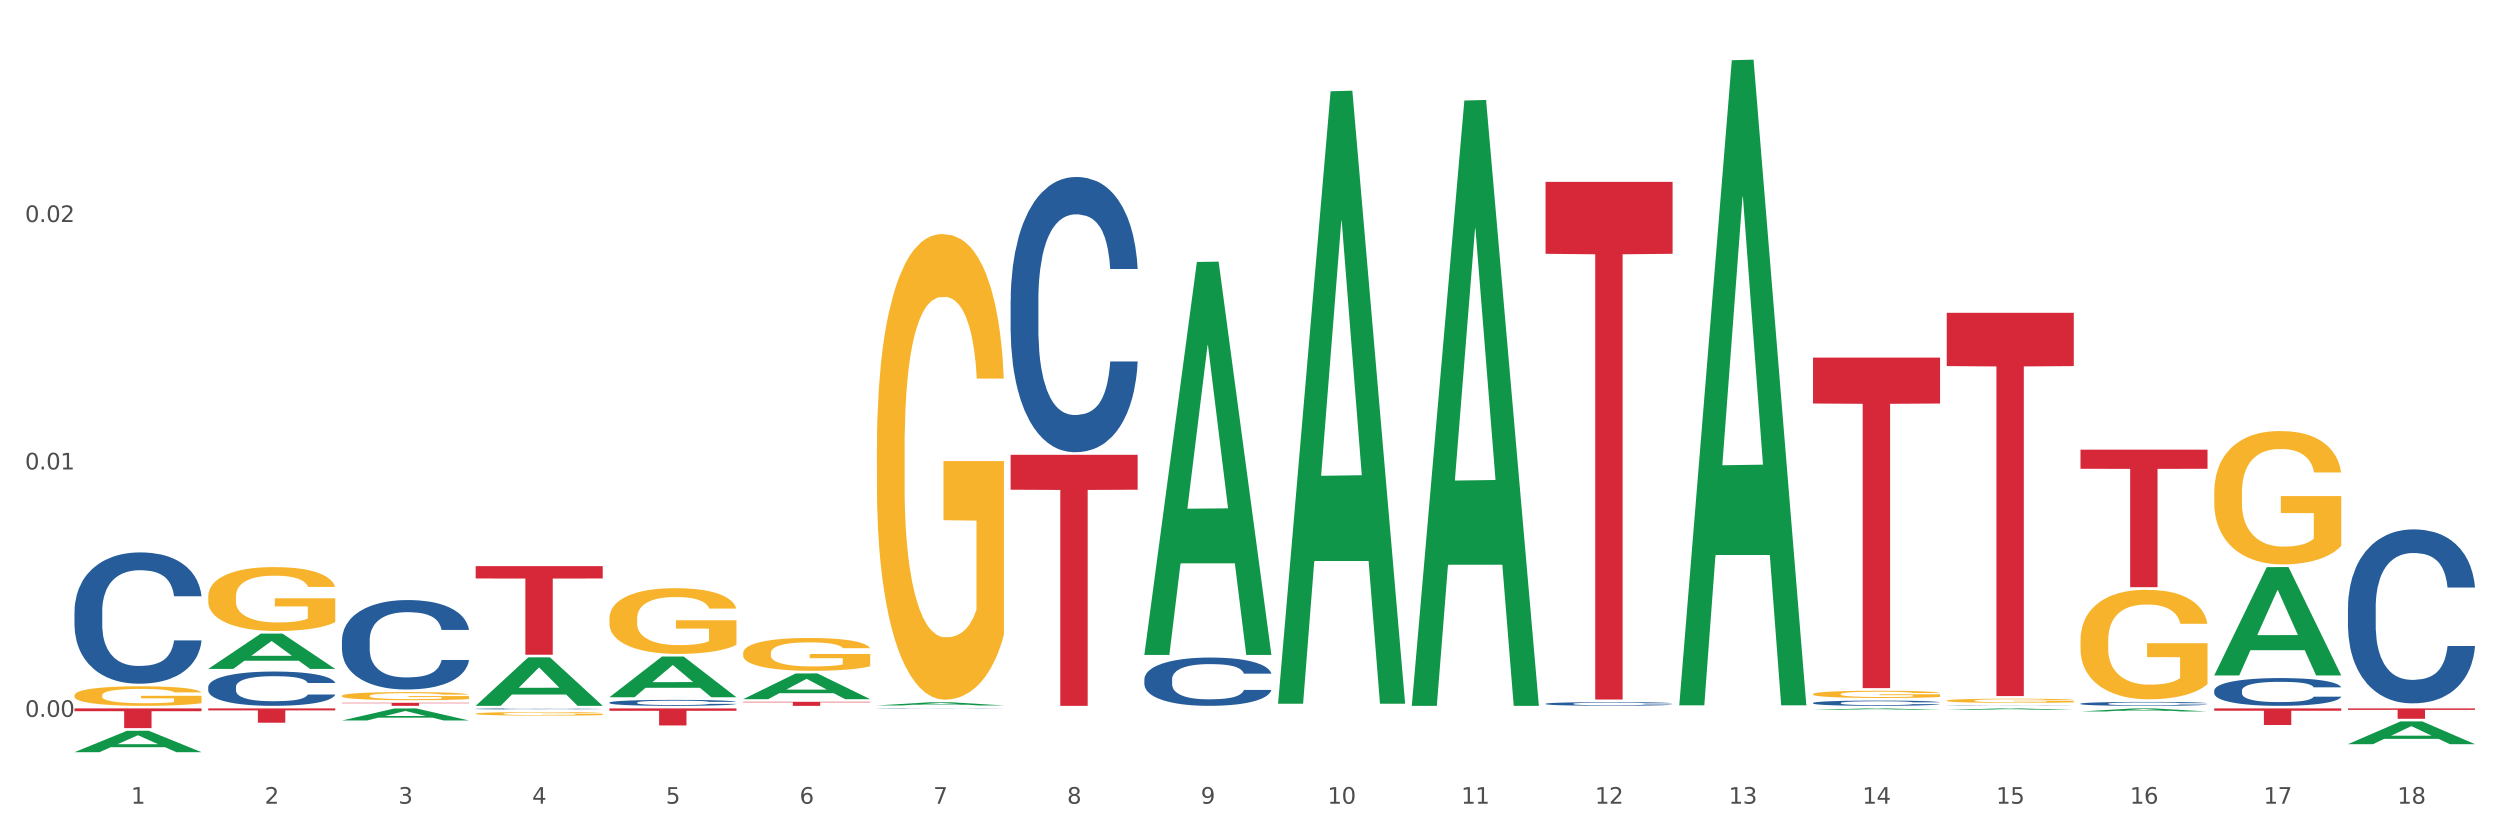 <?xml version="1.0" encoding="utf-8" standalone="no"?>
<!DOCTYPE svg PUBLIC "-//W3C//DTD SVG 1.1//EN"
  "http://www.w3.org/Graphics/SVG/1.1/DTD/svg11.dtd">
<svg xmlns:xlink="http://www.w3.org/1999/xlink" width="1080pt" height="360pt" viewBox="0 0 1080 360" xmlns="http://www.w3.org/2000/svg" version="1.1">
 <rect x="0" y="0" width="1080" height="360" fill="#333333" stroke="none"/>
 <defs>
  <style type="text/css">*{stroke-linejoin: round; stroke-linecap: butt}</style>
 </defs>
 <g id="figure_1">
  <g id="patch_1">
   <path d="M 0 360 
L 1080 360 
L 1080 0 
L 0 0 
z
" style="fill: #ffffff; stroke: #ffffff; stroke-linejoin: miter"/>
  </g>
  <g id="axes_1">
   <g id="matplotlib.axis_1">
    <g id="xtick_1">
     <g id="text_1">
      <!-- 1 -->
      <g style="fill: #4d4d4d" transform="translate(56.563 347.204) scale(0.096 -0.096)">
       <defs>
        <path id="DejaVuSans-31" d="M 794 531 
L 1825 531 
L 1825 4091 
L 703 3866 
L 703 4441 
L 1819 4666 
L 2450 4666 
L 2450 531 
L 3481 531 
L 3481 0 
L 794 0 
L 794 531 
z
" transform="scale(0.016)"/>
       </defs>
       <use xlink:href="#DejaVuSans-31"/>
      </g>
     </g>
    </g>
    <g id="xtick_2">
     <g id="text_2">
      <!-- 2 -->
      <g style="fill: #4d4d4d" transform="translate(114.336 347.204) scale(0.096 -0.096)">
       <defs>
        <path id="DejaVuSans-32" d="M 1228 531 
L 3431 531 
L 3431 0 
L 469 0 
L 469 531 
Q 828 903 1448 1529 
Q 2069 2156 2228 2338 
Q 2531 2678 2651 2914 
Q 2772 3150 2772 3378 
Q 2772 3750 2511 3984 
Q 2250 4219 1831 4219 
Q 1534 4219 1204 4116 
Q 875 4013 500 3803 
L 500 4441 
Q 881 4594 1212 4672 
Q 1544 4750 1819 4750 
Q 2544 4750 2975 4387 
Q 3406 4025 3406 3419 
Q 3406 3131 3298 2873 
Q 3191 2616 2906 2266 
Q 2828 2175 2409 1742 
Q 1991 1309 1228 531 
z
" transform="scale(0.016)"/>
       </defs>
       <use xlink:href="#DejaVuSans-32"/>
      </g>
     </g>
    </g>
    <g id="xtick_3">
     <g id="text_3">
      <!-- 3 -->
      <g style="fill: #4d4d4d" transform="translate(172.109 347.204) scale(0.096 -0.096)">
       <defs>
        <path id="DejaVuSans-33" d="M 2597 2516 
Q 3050 2419 3304 2112 
Q 3559 1806 3559 1356 
Q 3559 666 3084 287 
Q 2609 -91 1734 -91 
Q 1441 -91 1130 -33 
Q 819 25 488 141 
L 488 750 
Q 750 597 1062 519 
Q 1375 441 1716 441 
Q 2309 441 2620 675 
Q 2931 909 2931 1356 
Q 2931 1769 2642 2001 
Q 2353 2234 1838 2234 
L 1294 2234 
L 1294 2753 
L 1863 2753 
Q 2328 2753 2575 2939 
Q 2822 3125 2822 3475 
Q 2822 3834 2567 4026 
Q 2313 4219 1838 4219 
Q 1578 4219 1281 4162 
Q 984 4106 628 3988 
L 628 4550 
Q 988 4650 1302 4700 
Q 1616 4750 1894 4750 
Q 2613 4750 3031 4423 
Q 3450 4097 3450 3541 
Q 3450 3153 3228 2886 
Q 3006 2619 2597 2516 
z
" transform="scale(0.016)"/>
       </defs>
       <use xlink:href="#DejaVuSans-33"/>
      </g>
     </g>
    </g>
    <g id="xtick_4">
     <g id="text_4">
      <!-- 4 -->
      <g style="fill: #4d4d4d" transform="translate(229.882 347.204) scale(0.096 -0.096)">
       <defs>
        <path id="DejaVuSans-34" d="M 2419 4116 
L 825 1625 
L 2419 1625 
L 2419 4116 
z
M 2253 4666 
L 3047 4666 
L 3047 1625 
L 3713 1625 
L 3713 1100 
L 3047 1100 
L 3047 0 
L 2419 0 
L 2419 1100 
L 313 1100 
L 313 1709 
L 2253 4666 
z
" transform="scale(0.016)"/>
       </defs>
       <use xlink:href="#DejaVuSans-34"/>
      </g>
     </g>
    </g>
    <g id="xtick_5">
     <g id="text_5">
      <!-- 5 -->
      <g style="fill: #4d4d4d" transform="translate(287.655 347.204) scale(0.096 -0.096)">
       <defs>
        <path id="DejaVuSans-35" d="M 691 4666 
L 3169 4666 
L 3169 4134 
L 1269 4134 
L 1269 2991 
Q 1406 3038 1543 3061 
Q 1681 3084 1819 3084 
Q 2600 3084 3056 2656 
Q 3513 2228 3513 1497 
Q 3513 744 3044 326 
Q 2575 -91 1722 -91 
Q 1428 -91 1123 -41 
Q 819 9 494 109 
L 494 744 
Q 775 591 1075 516 
Q 1375 441 1709 441 
Q 2250 441 2565 725 
Q 2881 1009 2881 1497 
Q 2881 1984 2565 2268 
Q 2250 2553 1709 2553 
Q 1456 2553 1204 2497 
Q 953 2441 691 2322 
L 691 4666 
z
" transform="scale(0.016)"/>
       </defs>
       <use xlink:href="#DejaVuSans-35"/>
      </g>
     </g>
    </g>
    <g id="xtick_6">
     <g id="text_6">
      <!-- 6 -->
      <g style="fill: #4d4d4d" transform="translate(345.428 347.204) scale(0.096 -0.096)">
       <defs>
        <path id="DejaVuSans-36" d="M 2113 2584 
Q 1688 2584 1439 2293 
Q 1191 2003 1191 1497 
Q 1191 994 1439 701 
Q 1688 409 2113 409 
Q 2538 409 2786 701 
Q 3034 994 3034 1497 
Q 3034 2003 2786 2293 
Q 2538 2584 2113 2584 
z
M 3366 4563 
L 3366 3988 
Q 3128 4100 2886 4159 
Q 2644 4219 2406 4219 
Q 1781 4219 1451 3797 
Q 1122 3375 1075 2522 
Q 1259 2794 1537 2939 
Q 1816 3084 2150 3084 
Q 2853 3084 3261 2657 
Q 3669 2231 3669 1497 
Q 3669 778 3244 343 
Q 2819 -91 2113 -91 
Q 1303 -91 875 529 
Q 447 1150 447 2328 
Q 447 3434 972 4092 
Q 1497 4750 2381 4750 
Q 2619 4750 2861 4703 
Q 3103 4656 3366 4563 
z
" transform="scale(0.016)"/>
       </defs>
       <use xlink:href="#DejaVuSans-36"/>
      </g>
     </g>
    </g>
    <g id="xtick_7">
     <g id="text_7">
      <!-- 7 -->
      <g style="fill: #4d4d4d" transform="translate(403.201 347.204) scale(0.096 -0.096)">
       <defs>
        <path id="DejaVuSans-37" d="M 525 4666 
L 3525 4666 
L 3525 4397 
L 1831 0 
L 1172 0 
L 2766 4134 
L 525 4134 
L 525 4666 
z
" transform="scale(0.016)"/>
       </defs>
       <use xlink:href="#DejaVuSans-37"/>
      </g>
     </g>
    </g>
    <g id="xtick_8">
     <g id="text_8">
      <!-- 8 -->
      <g style="fill: #4d4d4d" transform="translate(460.974 347.204) scale(0.096 -0.096)">
       <defs>
        <path id="DejaVuSans-38" d="M 2034 2216 
Q 1584 2216 1326 1975 
Q 1069 1734 1069 1313 
Q 1069 891 1326 650 
Q 1584 409 2034 409 
Q 2484 409 2743 651 
Q 3003 894 3003 1313 
Q 3003 1734 2745 1975 
Q 2488 2216 2034 2216 
z
M 1403 2484 
Q 997 2584 770 2862 
Q 544 3141 544 3541 
Q 544 4100 942 4425 
Q 1341 4750 2034 4750 
Q 2731 4750 3128 4425 
Q 3525 4100 3525 3541 
Q 3525 3141 3298 2862 
Q 3072 2584 2669 2484 
Q 3125 2378 3379 2068 
Q 3634 1759 3634 1313 
Q 3634 634 3220 271 
Q 2806 -91 2034 -91 
Q 1263 -91 848 271 
Q 434 634 434 1313 
Q 434 1759 690 2068 
Q 947 2378 1403 2484 
z
M 1172 3481 
Q 1172 3119 1398 2916 
Q 1625 2713 2034 2713 
Q 2441 2713 2670 2916 
Q 2900 3119 2900 3481 
Q 2900 3844 2670 4047 
Q 2441 4250 2034 4250 
Q 1625 4250 1398 4047 
Q 1172 3844 1172 3481 
z
" transform="scale(0.016)"/>
       </defs>
       <use xlink:href="#DejaVuSans-38"/>
      </g>
     </g>
    </g>
    <g id="xtick_9">
     <g id="text_9">
      <!-- 9 -->
      <g style="fill: #4d4d4d" transform="translate(518.747 347.204) scale(0.096 -0.096)">
       <defs>
        <path id="DejaVuSans-39" d="M 703 97 
L 703 672 
Q 941 559 1184 500 
Q 1428 441 1663 441 
Q 2288 441 2617 861 
Q 2947 1281 2994 2138 
Q 2813 1869 2534 1725 
Q 2256 1581 1919 1581 
Q 1219 1581 811 2004 
Q 403 2428 403 3163 
Q 403 3881 828 4315 
Q 1253 4750 1959 4750 
Q 2769 4750 3195 4129 
Q 3622 3509 3622 2328 
Q 3622 1225 3098 567 
Q 2575 -91 1691 -91 
Q 1453 -91 1209 -44 
Q 966 3 703 97 
z
M 1959 2075 
Q 2384 2075 2632 2365 
Q 2881 2656 2881 3163 
Q 2881 3666 2632 3958 
Q 2384 4250 1959 4250 
Q 1534 4250 1286 3958 
Q 1038 3666 1038 3163 
Q 1038 2656 1286 2365 
Q 1534 2075 1959 2075 
z
" transform="scale(0.016)"/>
       </defs>
       <use xlink:href="#DejaVuSans-39"/>
      </g>
     </g>
    </g>
    <g id="xtick_10">
     <g id="text_10">
      <!-- 10 -->
      <g style="fill: #4d4d4d" transform="translate(573.466 347.204) scale(0.096 -0.096)">
       <defs>
        <path id="DejaVuSans-30" d="M 2034 4250 
Q 1547 4250 1301 3770 
Q 1056 3291 1056 2328 
Q 1056 1369 1301 889 
Q 1547 409 2034 409 
Q 2525 409 2770 889 
Q 3016 1369 3016 2328 
Q 3016 3291 2770 3770 
Q 2525 4250 2034 4250 
z
M 2034 4750 
Q 2819 4750 3233 4129 
Q 3647 3509 3647 2328 
Q 3647 1150 3233 529 
Q 2819 -91 2034 -91 
Q 1250 -91 836 529 
Q 422 1150 422 2328 
Q 422 3509 836 4129 
Q 1250 4750 2034 4750 
z
" transform="scale(0.016)"/>
       </defs>
       <use xlink:href="#DejaVuSans-31"/>
       <use xlink:href="#DejaVuSans-30" transform="translate(63.623 0)"/>
      </g>
     </g>
    </g>
    <g id="xtick_11">
     <g id="text_11">
      <!-- 11 -->
      <g style="fill: #4d4d4d" transform="translate(631.239 347.204) scale(0.096 -0.096)">
       <use xlink:href="#DejaVuSans-31"/>
       <use xlink:href="#DejaVuSans-31" transform="translate(63.623 0)"/>
      </g>
     </g>
    </g>
    <g id="xtick_12">
     <g id="text_12">
      <!-- 12 -->
      <g style="fill: #4d4d4d" transform="translate(689.012 347.204) scale(0.096 -0.096)">
       <use xlink:href="#DejaVuSans-31"/>
       <use xlink:href="#DejaVuSans-32" transform="translate(63.623 0)"/>
      </g>
     </g>
    </g>
    <g id="xtick_13">
     <g id="text_13">
      <!-- 13 -->
      <g style="fill: #4d4d4d" transform="translate(746.785 347.204) scale(0.096 -0.096)">
       <use xlink:href="#DejaVuSans-31"/>
       <use xlink:href="#DejaVuSans-33" transform="translate(63.623 0)"/>
      </g>
     </g>
    </g>
    <g id="xtick_14">
     <g id="text_14">
      <!-- 14 -->
      <g style="fill: #4d4d4d" transform="translate(804.558 347.204) scale(0.096 -0.096)">
       <use xlink:href="#DejaVuSans-31"/>
       <use xlink:href="#DejaVuSans-34" transform="translate(63.623 0)"/>
      </g>
     </g>
    </g>
    <g id="xtick_15">
     <g id="text_15">
      <!-- 15 -->
      <g style="fill: #4d4d4d" transform="translate(862.331 347.204) scale(0.096 -0.096)">
       <use xlink:href="#DejaVuSans-31"/>
       <use xlink:href="#DejaVuSans-35" transform="translate(63.623 0)"/>
      </g>
     </g>
    </g>
    <g id="xtick_16">
     <g id="text_16">
      <!-- 16 -->
      <g style="fill: #4d4d4d" transform="translate(920.104 347.204) scale(0.096 -0.096)">
       <use xlink:href="#DejaVuSans-31"/>
       <use xlink:href="#DejaVuSans-36" transform="translate(63.623 0)"/>
      </g>
     </g>
    </g>
    <g id="xtick_17">
     <g id="text_17">
      <!-- 17 -->
      <g style="fill: #4d4d4d" transform="translate(977.877 347.204) scale(0.096 -0.096)">
       <use xlink:href="#DejaVuSans-31"/>
       <use xlink:href="#DejaVuSans-37" transform="translate(63.623 0)"/>
      </g>
     </g>
    </g>
    <g id="xtick_18">
     <g id="text_18">
      <!-- 18 -->
      <g style="fill: #4d4d4d" transform="translate(1035.65 347.204) scale(0.096 -0.096)">
       <use xlink:href="#DejaVuSans-31"/>
       <use xlink:href="#DejaVuSans-38" transform="translate(63.623 0)"/>
      </g>
     </g>
    </g>
    <g id="xtick_19"/>
    <g id="xtick_20"/>
    <g id="xtick_21"/>
    <g id="xtick_22"/>
    <g id="xtick_23"/>
    <g id="xtick_24"/>
    <g id="xtick_25"/>
    <g id="xtick_26"/>
    <g id="xtick_27"/>
    <g id="xtick_28"/>
    <g id="xtick_29"/>
    <g id="xtick_30"/>
    <g id="xtick_31"/>
    <g id="xtick_32"/>
    <g id="xtick_33"/>
    <g id="xtick_34"/>
    <g id="xtick_35"/>
   </g>
   <g id="matplotlib.axis_2">
    <g id="ytick_1">
     <g id="text_19">
      <!-- 0.00 -->
      <g style="fill: #4d4d4d" transform="translate(10.8 309.689) scale(0.096 -0.096)">
       <defs>
        <path id="DejaVuSans-2e" d="M 684 794 
L 1344 794 
L 1344 0 
L 684 0 
L 684 794 
z
" transform="scale(0.016)"/>
       </defs>
       <use xlink:href="#DejaVuSans-30"/>
       <use xlink:href="#DejaVuSans-2e" transform="translate(63.623 0)"/>
       <use xlink:href="#DejaVuSans-30" transform="translate(95.41 0)"/>
       <use xlink:href="#DejaVuSans-30" transform="translate(159.033 0)"/>
      </g>
     </g>
    </g>
    <g id="ytick_2">
     <g id="text_20">
      <!-- 0.01 -->
      <g style="fill: #4d4d4d" transform="translate(10.8 202.8) scale(0.096 -0.096)">
       <use xlink:href="#DejaVuSans-30"/>
       <use xlink:href="#DejaVuSans-2e" transform="translate(63.623 0)"/>
       <use xlink:href="#DejaVuSans-30" transform="translate(95.41 0)"/>
       <use xlink:href="#DejaVuSans-31" transform="translate(159.033 0)"/>
      </g>
     </g>
    </g>
    <g id="ytick_3">
     <g id="text_21">
      <!-- 0.02 -->
      <g style="fill: #4d4d4d" transform="translate(10.8 95.912) scale(0.096 -0.096)">
       <use xlink:href="#DejaVuSans-30"/>
       <use xlink:href="#DejaVuSans-2e" transform="translate(63.623 0)"/>
       <use xlink:href="#DejaVuSans-30" transform="translate(95.41 0)"/>
       <use xlink:href="#DejaVuSans-32" transform="translate(159.033 0)"/>
      </g>
     </g>
    </g>
    <g id="ytick_4"/>
    <g id="ytick_5"/>
    <g id="ytick_6"/>
   </g>
   <g id="PolyCollection_1">
    <path d="M 32.175 324.932 
L 32.232 324.923 
L 54.864 315.696 
L 64.257 315.687 
L 87.059 324.95 
L 76.196 324.95 
L 71.273 322.793 
L 47.905 322.793 
L 47.735 322.827 
L 42.982 324.95 
L 32.175 324.95 
L 32.175 324.932 
L 50.847 321.506 
L 68.331 321.497 
L 59.674 317.662 
L 59.561 317.644 
L 59.447 317.67 
L 50.79 321.497 
L 50.847 321.506 
L 32.175 324.932 
z
" clip-path="url(#p35f3d62ef9)" style="fill: #109648"/>
    <path d="M 1014.316 306.042 
L 1069.2 306.042 
L 1069.2 306.664 
L 1047.61 306.669 
L 1047.61 310.521 
L 1035.775 310.521 
L 1035.775 306.669 
L 1014.316 306.664 
L 1014.316 306.046 
L 1014.316 306.042 
z
" clip-path="url(#p35f3d62ef9)" style="fill: #d62839"/>
    <path d="M 956.543 306.042 
L 1011.427 306.042 
L 1011.427 307.037 
L 989.837 307.044 
L 989.837 313.202 
L 978.002 313.202 
L 978.002 307.044 
L 956.543 307.037 
L 956.543 306.049 
L 956.543 306.042 
z
" clip-path="url(#p35f3d62ef9)" style="fill: #d62839"/>
    <path d="M 898.77 194.25 
L 953.654 194.25 
L 953.654 202.507 
L 932.064 202.563 
L 932.064 253.671 
L 920.229 253.671 
L 920.229 202.563 
L 898.77 202.507 
L 898.77 194.305 
L 898.77 194.25 
z
" clip-path="url(#p35f3d62ef9)" style="fill: #d62839"/>
    <path d="M 840.997 135.138 
L 895.881 135.138 
L 895.881 158.147 
L 874.291 158.303 
L 874.291 300.712 
L 862.456 300.712 
L 862.456 158.303 
L 840.997 158.147 
L 840.997 135.293 
L 840.997 135.138 
z
" clip-path="url(#p35f3d62ef9)" style="fill: #d62839"/>
    <path d="M 783.224 154.471 
L 838.108 154.471 
L 838.108 174.317 
L 816.519 174.452 
L 816.519 297.282 
L 804.683 297.282 
L 804.683 174.452 
L 783.224 174.317 
L 783.224 154.606 
L 783.224 154.471 
z
" clip-path="url(#p35f3d62ef9)" style="fill: #d62839"/>
    <path d="M 667.678 78.567 
L 722.562 78.567 
L 722.562 109.644 
L 700.973 109.854 
L 700.973 302.199 
L 689.137 302.199 
L 689.137 109.854 
L 667.678 109.644 
L 667.678 78.777 
L 667.678 78.567 
z
" clip-path="url(#p35f3d62ef9)" style="fill: #d62839"/>
    <path d="M 436.586 196.485 
L 491.47 196.485 
L 491.47 211.554 
L 469.881 211.656 
L 469.881 304.921 
L 458.045 304.921 
L 458.045 211.656 
L 436.586 211.554 
L 436.586 196.587 
L 436.586 196.485 
z
" clip-path="url(#p35f3d62ef9)" style="fill: #d62839"/>
    <path d="M 321.04 303.169 
L 375.924 303.169 
L 375.924 303.413 
L 354.335 303.415 
L 354.335 304.921 
L 342.499 304.921 
L 342.499 303.415 
L 321.04 303.413 
L 321.04 303.171 
L 321.04 303.169 
z
" clip-path="url(#p35f3d62ef9)" style="fill: #d62839"/>
    <path d="M 263.267 306.042 
L 318.151 306.042 
L 318.151 307.066 
L 296.562 307.073 
L 296.562 313.413 
L 284.726 313.413 
L 284.726 307.073 
L 263.267 307.066 
L 263.267 306.049 
L 263.267 306.042 
z
" clip-path="url(#p35f3d62ef9)" style="fill: #d62839"/>
    <path d="M 205.494 244.583 
L 260.378 244.583 
L 260.378 249.9 
L 238.789 249.936 
L 238.789 282.842 
L 226.953 282.842 
L 226.953 249.936 
L 205.494 249.9 
L 205.494 244.619 
L 205.494 244.583 
z
" clip-path="url(#p35f3d62ef9)" style="fill: #d62839"/>
    <path d="M 147.721 303.607 
L 202.605 303.607 
L 202.605 303.79 
L 181.016 303.791 
L 181.016 304.921 
L 169.18 304.921 
L 169.18 303.791 
L 147.721 303.79 
L 147.721 303.608 
L 147.721 303.607 
z
" clip-path="url(#p35f3d62ef9)" style="fill: #d62839"/>
    <path d="M 89.948 306.042 
L 144.832 306.042 
L 144.832 306.899 
L 123.243 306.905 
L 123.243 312.213 
L 111.407 312.213 
L 111.407 306.905 
L 89.948 306.899 
L 89.948 306.048 
L 89.948 306.042 
z
" clip-path="url(#p35f3d62ef9)" style="fill: #d62839"/>
    <path d="M 32.175 306.042 
L 87.059 306.042 
L 87.059 307.227 
L 65.47 307.235 
L 65.47 314.566 
L 53.635 314.566 
L 53.635 307.235 
L 32.175 307.227 
L 32.175 306.05 
L 32.175 306.042 
z
" clip-path="url(#p35f3d62ef9)" style="fill: #d62839"/>
    <path d="M 32.175 264.126 
L 32.24 264.074 
L 32.24 262.624 
L 32.434 260.655 
L 33.148 257.029 
L 34.056 254.283 
L 35.613 251.071 
L 36.457 249.724 
L 37.56 248.222 
L 39.83 245.787 
L 42.425 243.715 
L 44.242 242.575 
L 45.604 241.85 
L 48.653 240.555 
L 50.405 239.985 
L 52.221 239.519 
L 53.778 239.208 
L 56.373 238.845 
L 58.449 238.69 
L 60.85 238.638 
L 62.861 238.69 
L 65.521 238.897 
L 69.413 239.519 
L 70.905 239.881 
L 72.917 240.503 
L 74.993 241.332 
L 76.679 242.161 
L 78.626 243.352 
L 80.637 244.906 
L 82.583 246.875 
L 83.945 248.688 
L 85.048 250.605 
L 86.021 252.936 
L 86.735 255.475 
L 87.059 257.598 
L 75.187 257.598 
L 74.863 255.682 
L 74.214 253.61 
L 73.565 252.211 
L 72.852 251.071 
L 71.749 249.776 
L 70.776 248.947 
L 69.154 247.963 
L 67.662 247.341 
L 66.429 246.979 
L 64.937 246.668 
L 61.758 246.357 
L 59.487 246.357 
L 58.06 246.461 
L 56.309 246.72 
L 54.816 247.082 
L 53.065 247.704 
L 51.702 248.377 
L 50.34 249.258 
L 49.562 249.88 
L 48.394 251.019 
L 47.615 251.952 
L 46.577 253.558 
L 45.993 254.697 
L 44.955 257.65 
L 44.501 259.826 
L 44.307 261.328 
L 44.177 262.986 
L 44.177 271.068 
L 44.566 274.694 
L 44.891 276.248 
L 45.41 278.009 
L 46.383 280.289 
L 47.81 282.516 
L 49.302 284.122 
L 50.535 285.107 
L 51.702 285.832 
L 52.87 286.402 
L 54.297 286.92 
L 55.465 287.231 
L 57.217 287.541 
L 59.293 287.697 
L 60.915 287.697 
L 64.223 287.438 
L 65.715 287.179 
L 67.143 286.816 
L 68.7 286.246 
L 69.932 285.625 
L 70.646 285.158 
L 71.814 284.174 
L 72.722 283.138 
L 73.5 281.946 
L 74.019 280.91 
L 74.603 279.356 
L 75.057 277.595 
L 75.187 276.662 
L 87.059 276.662 
L 86.8 278.527 
L 86.346 280.341 
L 85.437 282.775 
L 84.724 284.174 
L 83.621 285.884 
L 82.453 287.334 
L 80.831 288.94 
L 79.339 290.132 
L 77.782 291.168 
L 76.095 292.1 
L 73.046 293.395 
L 71.943 293.758 
L 69.608 294.379 
L 67.791 294.742 
L 65.132 295.105 
L 62.407 295.312 
L 59.552 295.364 
L 57.022 295.26 
L 54.233 294.949 
L 52.481 294.639 
L 50.535 294.172 
L 48.264 293.447 
L 46.123 292.566 
L 44.112 291.53 
L 42.231 290.339 
L 40.479 288.992 
L 38.208 286.764 
L 36.522 284.588 
L 35.289 282.568 
L 34.446 280.859 
L 33.602 278.683 
L 33.148 277.18 
L 32.434 273.554 
L 32.175 270.187 
L 32.175 264.126 
z
" clip-path="url(#p35f3d62ef9)" style="fill: #255c99"/>
    <path d="M 1014.316 262.466 
L 1014.381 262.397 
L 1014.381 260.475 
L 1014.575 257.867 
L 1015.289 253.062 
L 1016.197 249.424 
L 1017.754 245.168 
L 1018.597 243.384 
L 1019.7 241.393 
L 1021.971 238.167 
L 1024.566 235.421 
L 1026.382 233.911 
L 1027.745 232.95 
L 1030.794 231.234 
L 1032.546 230.479 
L 1034.362 229.861 
L 1035.919 229.449 
L 1038.514 228.969 
L 1040.59 228.763 
L 1042.99 228.694 
L 1045.002 228.763 
L 1047.661 229.037 
L 1051.554 229.861 
L 1053.046 230.342 
L 1055.057 231.165 
L 1057.133 232.264 
L 1058.82 233.362 
L 1060.766 234.941 
L 1062.777 237 
L 1064.724 239.608 
L 1066.086 242.011 
L 1067.189 244.55 
L 1068.162 247.639 
L 1068.876 251.003 
L 1069.2 253.817 
L 1057.328 253.817 
L 1057.003 251.277 
L 1056.355 248.532 
L 1055.706 246.678 
L 1054.992 245.168 
L 1053.889 243.452 
L 1052.916 242.354 
L 1051.294 241.05 
L 1049.802 240.226 
L 1048.57 239.746 
L 1047.078 239.334 
L 1043.899 238.922 
L 1041.628 238.922 
L 1040.201 239.059 
L 1038.449 239.402 
L 1036.957 239.883 
L 1035.205 240.707 
L 1033.843 241.599 
L 1032.481 242.766 
L 1031.702 243.589 
L 1030.534 245.1 
L 1029.756 246.335 
L 1028.718 248.463 
L 1028.134 249.973 
L 1027.096 253.886 
L 1026.642 256.769 
L 1026.447 258.759 
L 1026.318 260.956 
L 1026.318 271.664 
L 1026.707 276.469 
L 1027.031 278.528 
L 1027.55 280.862 
L 1028.523 283.882 
L 1029.951 286.834 
L 1031.443 288.962 
L 1032.675 290.266 
L 1033.843 291.227 
L 1035.011 291.982 
L 1036.438 292.668 
L 1037.606 293.08 
L 1039.357 293.492 
L 1041.433 293.698 
L 1043.055 293.698 
L 1046.364 293.355 
L 1047.856 293.012 
L 1049.283 292.531 
L 1050.84 291.776 
L 1052.073 290.952 
L 1052.787 290.335 
L 1053.954 289.03 
L 1054.863 287.658 
L 1055.641 286.079 
L 1056.16 284.706 
L 1056.744 282.647 
L 1057.198 280.313 
L 1057.328 279.077 
L 1069.2 279.077 
L 1068.94 281.548 
L 1068.486 283.951 
L 1067.578 287.177 
L 1066.864 289.03 
L 1065.762 291.296 
L 1064.594 293.217 
L 1062.972 295.345 
L 1061.48 296.924 
L 1059.923 298.297 
L 1058.236 299.533 
L 1055.187 301.249 
L 1054.084 301.729 
L 1051.749 302.553 
L 1049.932 303.033 
L 1047.272 303.514 
L 1044.547 303.788 
L 1041.693 303.857 
L 1039.163 303.72 
L 1036.373 303.308 
L 1034.622 302.896 
L 1032.675 302.278 
L 1030.405 301.317 
L 1028.264 300.15 
L 1026.253 298.777 
L 1024.371 297.199 
L 1022.62 295.414 
L 1020.349 292.462 
L 1018.662 289.579 
L 1017.43 286.902 
L 1016.586 284.637 
L 1015.743 281.754 
L 1015.289 279.764 
L 1014.575 274.959 
L 1014.316 270.497 
L 1014.316 262.466 
z
" clip-path="url(#p35f3d62ef9)" style="fill: #255c99"/>
    <path d="M 956.543 298.317 
L 956.608 298.306 
L 956.608 297.999 
L 956.802 297.583 
L 957.516 296.816 
L 958.424 296.236 
L 959.981 295.557 
L 960.824 295.272 
L 961.927 294.954 
L 964.198 294.439 
L 966.793 294.001 
L 968.609 293.76 
L 969.972 293.607 
L 973.021 293.333 
L 974.773 293.213 
L 976.589 293.114 
L 978.146 293.048 
L 980.741 292.972 
L 982.817 292.939 
L 985.217 292.928 
L 987.229 292.939 
L 989.888 292.983 
L 993.781 293.114 
L 995.273 293.191 
L 997.284 293.322 
L 999.36 293.497 
L 1001.047 293.673 
L 1002.993 293.925 
L 1005.004 294.253 
L 1006.951 294.669 
L 1008.313 295.053 
L 1009.416 295.458 
L 1010.389 295.951 
L 1011.103 296.487 
L 1011.427 296.937 
L 999.555 296.937 
L 999.231 296.531 
L 998.582 296.093 
L 997.933 295.797 
L 997.219 295.557 
L 996.116 295.283 
L 995.143 295.107 
L 993.521 294.899 
L 992.029 294.768 
L 990.797 294.691 
L 989.305 294.626 
L 986.126 294.56 
L 983.855 294.56 
L 982.428 294.582 
L 980.676 294.637 
L 979.184 294.713 
L 977.432 294.845 
L 976.07 294.987 
L 974.708 295.173 
L 973.929 295.305 
L 972.761 295.546 
L 971.983 295.743 
L 970.945 296.082 
L 970.361 296.323 
L 969.323 296.947 
L 968.869 297.407 
L 968.674 297.725 
L 968.545 298.076 
L 968.545 299.784 
L 968.934 300.551 
L 969.258 300.879 
L 969.777 301.252 
L 970.75 301.734 
L 972.178 302.205 
L 973.67 302.544 
L 974.902 302.752 
L 976.07 302.906 
L 977.238 303.026 
L 978.665 303.136 
L 979.833 303.201 
L 981.584 303.267 
L 983.66 303.3 
L 985.282 303.3 
L 988.591 303.245 
L 990.083 303.19 
L 991.51 303.114 
L 993.067 302.993 
L 994.3 302.862 
L 995.014 302.763 
L 996.181 302.555 
L 997.09 302.336 
L 997.868 302.084 
L 998.387 301.865 
L 998.971 301.537 
L 999.425 301.164 
L 999.555 300.967 
L 1011.427 300.967 
L 1011.168 301.361 
L 1010.713 301.745 
L 1009.805 302.259 
L 1009.092 302.555 
L 1007.989 302.917 
L 1006.821 303.223 
L 1005.199 303.563 
L 1003.707 303.815 
L 1002.15 304.034 
L 1000.463 304.231 
L 997.414 304.505 
L 996.311 304.581 
L 993.976 304.713 
L 992.159 304.789 
L 989.499 304.866 
L 986.774 304.91 
L 983.92 304.921 
L 981.39 304.899 
L 978.6 304.833 
L 976.849 304.767 
L 974.902 304.669 
L 972.632 304.516 
L 970.491 304.329 
L 968.48 304.11 
L 966.598 303.858 
L 964.847 303.574 
L 962.576 303.103 
L 960.889 302.643 
L 959.657 302.216 
L 958.813 301.854 
L 957.97 301.394 
L 957.516 301.077 
L 956.802 300.31 
L 956.543 299.598 
L 956.543 298.317 
z
" clip-path="url(#p35f3d62ef9)" style="fill: #255c99"/>
    <path d="M 898.77 303.988 
L 898.835 303.987 
L 898.835 303.943 
L 899.029 303.885 
L 899.743 303.776 
L 900.651 303.694 
L 902.208 303.599 
L 903.051 303.558 
L 904.154 303.514 
L 906.425 303.441 
L 909.02 303.379 
L 910.836 303.345 
L 912.199 303.323 
L 915.248 303.285 
L 917 303.268 
L 918.816 303.254 
L 920.373 303.244 
L 922.968 303.234 
L 925.044 303.229 
L 927.444 303.227 
L 929.456 303.229 
L 932.116 303.235 
L 936.008 303.254 
L 937.5 303.265 
L 939.511 303.283 
L 941.587 303.308 
L 943.274 303.333 
L 945.22 303.368 
L 947.231 303.415 
L 949.178 303.473 
L 950.54 303.527 
L 951.643 303.585 
L 952.616 303.654 
L 953.33 303.73 
L 953.654 303.793 
L 941.782 303.793 
L 941.458 303.736 
L 940.809 303.674 
L 940.16 303.633 
L 939.446 303.599 
L 938.344 303.56 
L 937.37 303.535 
L 935.749 303.506 
L 934.256 303.487 
L 933.024 303.476 
L 931.532 303.467 
L 928.353 303.458 
L 926.082 303.458 
L 924.655 303.461 
L 922.903 303.469 
L 921.411 303.48 
L 919.659 303.498 
L 918.297 303.518 
L 916.935 303.544 
L 916.156 303.563 
L 914.988 303.597 
L 914.21 303.625 
L 913.172 303.673 
L 912.588 303.707 
L 911.55 303.795 
L 911.096 303.86 
L 910.901 303.905 
L 910.772 303.954 
L 910.772 304.196 
L 911.161 304.304 
L 911.485 304.35 
L 912.004 304.403 
L 912.977 304.471 
L 914.405 304.537 
L 915.897 304.585 
L 917.129 304.615 
L 918.297 304.636 
L 919.465 304.653 
L 920.892 304.669 
L 922.06 304.678 
L 923.811 304.687 
L 925.887 304.692 
L 927.509 304.692 
L 930.818 304.684 
L 932.31 304.676 
L 933.737 304.666 
L 935.294 304.649 
L 936.527 304.63 
L 937.241 304.616 
L 938.408 304.587 
L 939.317 304.556 
L 940.095 304.52 
L 940.614 304.489 
L 941.198 304.443 
L 941.652 304.39 
L 941.782 304.363 
L 953.654 304.363 
L 953.395 304.418 
L 952.94 304.472 
L 952.032 304.545 
L 951.319 304.587 
L 950.216 304.638 
L 949.048 304.681 
L 947.426 304.729 
L 945.934 304.765 
L 944.377 304.796 
L 942.69 304.823 
L 939.641 304.862 
L 938.538 304.873 
L 936.203 304.891 
L 934.386 304.902 
L 931.726 304.913 
L 929.002 304.919 
L 926.147 304.921 
L 923.617 304.918 
L 920.827 304.908 
L 919.076 304.899 
L 917.129 304.885 
L 914.859 304.864 
L 912.718 304.837 
L 910.707 304.806 
L 908.825 304.771 
L 907.074 304.731 
L 904.803 304.664 
L 903.116 304.599 
L 901.884 304.539 
L 901.04 304.488 
L 900.197 304.423 
L 899.743 304.378 
L 899.029 304.27 
L 898.77 304.169 
L 898.77 303.988 
z
" clip-path="url(#p35f3d62ef9)" style="fill: #255c99"/>
    <path d="M 840.997 304.836 
L 841.062 304.836 
L 841.062 304.832 
L 841.256 304.827 
L 841.97 304.817 
L 842.878 304.809 
L 844.435 304.801 
L 845.278 304.797 
L 846.381 304.793 
L 848.652 304.786 
L 851.247 304.781 
L 853.063 304.777 
L 854.426 304.776 
L 857.475 304.772 
L 859.227 304.77 
L 861.043 304.769 
L 862.6 304.768 
L 865.195 304.767 
L 867.271 304.767 
L 869.672 304.767 
L 871.683 304.767 
L 874.343 304.768 
L 878.235 304.769 
L 879.727 304.77 
L 881.738 304.772 
L 883.814 304.774 
L 885.501 304.776 
L 887.447 304.78 
L 889.458 304.784 
L 891.405 304.789 
L 892.767 304.794 
L 893.87 304.799 
L 894.843 304.806 
L 895.557 304.813 
L 895.881 304.818 
L 884.009 304.818 
L 883.685 304.813 
L 883.036 304.807 
L 882.387 304.804 
L 881.673 304.801 
L 880.571 304.797 
L 879.597 304.795 
L 877.976 304.792 
L 876.483 304.79 
L 875.251 304.789 
L 873.759 304.789 
L 870.58 304.788 
L 868.309 304.788 
L 866.882 304.788 
L 865.13 304.789 
L 863.638 304.79 
L 861.887 304.791 
L 860.524 304.793 
L 859.162 304.796 
L 858.383 304.797 
L 857.216 304.8 
L 856.437 304.803 
L 855.399 304.807 
L 854.815 304.81 
L 853.777 304.818 
L 853.323 304.824 
L 853.128 304.828 
L 852.999 304.833 
L 852.999 304.855 
L 853.388 304.865 
L 853.712 304.869 
L 854.231 304.874 
L 855.204 304.88 
L 856.632 304.886 
L 858.124 304.89 
L 859.356 304.893 
L 860.524 304.895 
L 861.692 304.896 
L 863.119 304.898 
L 864.287 304.899 
L 866.039 304.9 
L 868.115 304.9 
L 869.736 304.9 
L 873.045 304.899 
L 874.537 304.899 
L 875.964 304.898 
L 877.521 304.896 
L 878.754 304.894 
L 879.468 304.893 
L 880.635 304.89 
L 881.544 304.888 
L 882.322 304.884 
L 882.841 304.882 
L 883.425 304.877 
L 883.879 304.873 
L 884.009 304.87 
L 895.881 304.87 
L 895.622 304.875 
L 895.167 304.88 
L 894.259 304.887 
L 893.546 304.89 
L 892.443 304.895 
L 891.275 304.899 
L 889.653 304.903 
L 888.161 304.907 
L 886.604 304.909 
L 884.917 304.912 
L 881.868 304.915 
L 880.765 304.916 
L 878.43 304.918 
L 876.613 304.919 
L 873.953 304.92 
L 871.229 304.921 
L 868.374 304.921 
L 865.844 304.921 
L 863.054 304.92 
L 861.303 304.919 
L 859.356 304.918 
L 857.086 304.916 
L 854.945 304.913 
L 852.934 304.91 
L 851.052 304.907 
L 849.301 304.904 
L 847.03 304.897 
L 845.343 304.892 
L 844.111 304.886 
L 843.267 304.881 
L 842.424 304.876 
L 841.97 304.871 
L 841.256 304.862 
L 840.997 304.852 
L 840.997 304.836 
z
" clip-path="url(#p35f3d62ef9)" style="fill: #255c99"/>
    <path d="M 783.224 303.67 
L 783.289 303.668 
L 783.289 303.61 
L 783.483 303.531 
L 784.197 303.385 
L 785.105 303.275 
L 786.662 303.147 
L 787.506 303.093 
L 788.608 303.033 
L 790.879 302.935 
L 793.474 302.852 
L 795.291 302.807 
L 796.653 302.778 
L 799.702 302.726 
L 801.454 302.703 
L 803.27 302.684 
L 804.827 302.672 
L 807.422 302.657 
L 809.498 302.651 
L 811.899 302.649 
L 813.91 302.651 
L 816.57 302.659 
L 820.462 302.684 
L 821.954 302.699 
L 823.965 302.724 
L 826.041 302.757 
L 827.728 302.79 
L 829.674 302.838 
L 831.685 302.9 
L 833.632 302.979 
L 834.994 303.051 
L 836.097 303.128 
L 837.07 303.222 
L 837.784 303.323 
L 838.108 303.408 
L 826.236 303.408 
L 825.912 303.332 
L 825.263 303.249 
L 824.614 303.192 
L 823.9 303.147 
L 822.798 303.095 
L 821.824 303.062 
L 820.203 303.022 
L 818.71 302.997 
L 817.478 302.983 
L 815.986 302.97 
L 812.807 302.958 
L 810.536 302.958 
L 809.109 302.962 
L 807.357 302.973 
L 805.865 302.987 
L 804.114 303.012 
L 802.751 303.039 
L 801.389 303.074 
L 800.61 303.099 
L 799.443 303.145 
L 798.664 303.182 
L 797.626 303.246 
L 797.042 303.292 
L 796.004 303.41 
L 795.55 303.497 
L 795.355 303.558 
L 795.226 303.624 
L 795.226 303.948 
L 795.615 304.093 
L 795.939 304.155 
L 796.458 304.226 
L 797.431 304.317 
L 798.859 304.406 
L 800.351 304.471 
L 801.583 304.51 
L 802.751 304.539 
L 803.919 304.562 
L 805.346 304.583 
L 806.514 304.595 
L 808.266 304.608 
L 810.342 304.614 
L 811.963 304.614 
L 815.272 304.603 
L 816.764 304.593 
L 818.191 304.578 
L 819.748 304.556 
L 820.981 304.531 
L 821.695 304.512 
L 822.862 304.473 
L 823.771 304.431 
L 824.549 304.383 
L 825.068 304.342 
L 825.652 304.28 
L 826.106 304.209 
L 826.236 304.172 
L 838.108 304.172 
L 837.849 304.246 
L 837.394 304.319 
L 836.486 304.417 
L 835.773 304.473 
L 834.67 304.541 
L 833.502 304.599 
L 831.88 304.664 
L 830.388 304.711 
L 828.831 304.753 
L 827.144 304.79 
L 824.095 304.842 
L 822.992 304.856 
L 820.657 304.881 
L 818.84 304.896 
L 816.18 304.91 
L 813.456 304.919 
L 810.601 304.921 
L 808.071 304.917 
L 805.281 304.904 
L 803.53 304.892 
L 801.583 304.873 
L 799.313 304.844 
L 797.172 304.809 
L 795.161 304.767 
L 793.279 304.72 
L 791.528 304.666 
L 789.257 304.576 
L 787.57 304.489 
L 786.338 304.408 
L 785.494 304.34 
L 784.651 304.253 
L 784.197 304.193 
L 783.483 304.047 
L 783.224 303.912 
L 783.224 303.67 
z
" clip-path="url(#p35f3d62ef9)" style="fill: #255c99"/>
    <path d="M 667.678 304.023 
L 667.743 304.021 
L 667.743 303.981 
L 667.937 303.927 
L 668.651 303.827 
L 669.559 303.751 
L 671.116 303.663 
L 671.96 303.626 
L 673.062 303.584 
L 675.333 303.517 
L 677.928 303.46 
L 679.745 303.429 
L 681.107 303.409 
L 684.156 303.373 
L 685.908 303.357 
L 687.724 303.344 
L 689.281 303.336 
L 691.876 303.326 
L 693.952 303.322 
L 696.353 303.32 
L 698.364 303.322 
L 701.024 303.327 
L 704.916 303.344 
L 706.408 303.354 
L 708.419 303.372 
L 710.495 303.394 
L 712.182 303.417 
L 714.128 303.45 
L 716.139 303.493 
L 718.086 303.547 
L 719.448 303.597 
L 720.551 303.65 
L 721.524 303.714 
L 722.238 303.784 
L 722.562 303.843 
L 710.69 303.843 
L 710.366 303.79 
L 709.717 303.733 
L 709.068 303.694 
L 708.354 303.663 
L 707.252 303.627 
L 706.278 303.604 
L 704.657 303.577 
L 703.164 303.56 
L 701.932 303.55 
L 700.44 303.542 
L 697.261 303.533 
L 694.99 303.533 
L 693.563 303.536 
L 691.811 303.543 
L 690.319 303.553 
L 688.568 303.57 
L 687.205 303.589 
L 685.843 303.613 
L 685.064 303.63 
L 683.897 303.661 
L 683.118 303.687 
L 682.08 303.731 
L 681.496 303.763 
L 680.458 303.844 
L 680.004 303.904 
L 679.809 303.946 
L 679.68 303.991 
L 679.68 304.214 
L 680.069 304.314 
L 680.393 304.357 
L 680.912 304.406 
L 681.885 304.469 
L 683.313 304.53 
L 684.805 304.574 
L 686.037 304.601 
L 687.205 304.621 
L 688.373 304.637 
L 689.8 304.651 
L 690.968 304.66 
L 692.72 304.668 
L 694.796 304.673 
L 696.417 304.673 
L 699.726 304.666 
L 701.218 304.658 
L 702.645 304.648 
L 704.202 304.633 
L 705.435 304.616 
L 706.149 304.603 
L 707.316 304.576 
L 708.225 304.547 
L 709.003 304.514 
L 709.522 304.486 
L 710.106 304.443 
L 710.56 304.394 
L 710.69 304.369 
L 722.562 304.369 
L 722.303 304.42 
L 721.848 304.47 
L 720.94 304.537 
L 720.227 304.576 
L 719.124 304.623 
L 717.956 304.663 
L 716.334 304.707 
L 714.842 304.74 
L 713.285 304.768 
L 711.598 304.794 
L 708.549 304.83 
L 707.446 304.84 
L 705.111 304.857 
L 703.294 304.867 
L 700.634 304.877 
L 697.91 304.883 
L 695.055 304.884 
L 692.525 304.881 
L 689.735 304.873 
L 687.984 304.864 
L 686.037 304.851 
L 683.767 304.831 
L 681.626 304.807 
L 679.615 304.778 
L 677.733 304.746 
L 675.982 304.708 
L 673.711 304.647 
L 672.024 304.587 
L 670.792 304.531 
L 669.948 304.484 
L 669.105 304.424 
L 668.651 304.383 
L 667.937 304.283 
L 667.678 304.19 
L 667.678 304.023 
z
" clip-path="url(#p35f3d62ef9)" style="fill: #255c99"/>
    <path d="M 494.359 293.434 
L 494.424 293.415 
L 494.424 292.882 
L 494.618 292.158 
L 495.332 290.824 
L 496.24 289.815 
L 497.797 288.634 
L 498.641 288.139 
L 499.743 287.586 
L 502.014 286.691 
L 504.609 285.929 
L 506.426 285.51 
L 507.788 285.243 
L 510.837 284.767 
L 512.589 284.557 
L 514.405 284.386 
L 515.962 284.272 
L 518.557 284.138 
L 520.633 284.081 
L 523.034 284.062 
L 525.045 284.081 
L 527.705 284.157 
L 531.597 284.386 
L 533.089 284.519 
L 535.1 284.748 
L 537.176 285.053 
L 538.863 285.357 
L 540.809 285.796 
L 542.821 286.367 
L 544.767 287.091 
L 546.129 287.758 
L 547.232 288.462 
L 548.205 289.32 
L 548.919 290.253 
L 549.243 291.034 
L 537.371 291.034 
L 537.047 290.329 
L 536.398 289.567 
L 535.749 289.053 
L 535.036 288.634 
L 533.933 288.158 
L 532.96 287.853 
L 531.338 287.491 
L 529.846 287.262 
L 528.613 287.129 
L 527.121 287.015 
L 523.942 286.9 
L 521.671 286.9 
L 520.244 286.938 
L 518.492 287.034 
L 517 287.167 
L 515.249 287.396 
L 513.886 287.643 
L 512.524 287.967 
L 511.745 288.196 
L 510.578 288.615 
L 509.799 288.958 
L 508.761 289.548 
L 508.177 289.967 
L 507.139 291.053 
L 506.685 291.853 
L 506.49 292.406 
L 506.361 293.015 
L 506.361 295.987 
L 506.75 297.32 
L 507.074 297.892 
L 507.593 298.539 
L 508.566 299.378 
L 509.994 300.197 
L 511.486 300.787 
L 512.718 301.149 
L 513.886 301.416 
L 515.054 301.625 
L 516.481 301.816 
L 517.649 301.93 
L 519.401 302.044 
L 521.477 302.102 
L 523.099 302.102 
L 526.407 302.006 
L 527.899 301.911 
L 529.327 301.778 
L 530.884 301.568 
L 532.116 301.34 
L 532.83 301.168 
L 533.998 300.806 
L 534.906 300.425 
L 535.684 299.987 
L 536.203 299.606 
L 536.787 299.035 
L 537.241 298.387 
L 537.371 298.044 
L 549.243 298.044 
L 548.984 298.73 
L 548.53 299.397 
L 547.621 300.292 
L 546.908 300.806 
L 545.805 301.435 
L 544.637 301.968 
L 543.015 302.559 
L 541.523 302.997 
L 539.966 303.378 
L 538.279 303.721 
L 535.23 304.197 
L 534.127 304.33 
L 531.792 304.559 
L 529.975 304.692 
L 527.315 304.826 
L 524.591 304.902 
L 521.736 304.921 
L 519.206 304.883 
L 516.416 304.768 
L 514.665 304.654 
L 512.718 304.483 
L 510.448 304.216 
L 508.307 303.892 
L 506.296 303.511 
L 504.414 303.073 
L 502.663 302.578 
L 500.392 301.759 
L 498.705 300.959 
L 497.473 300.216 
L 496.629 299.587 
L 495.786 298.787 
L 495.332 298.235 
L 494.618 296.901 
L 494.359 295.663 
L 494.359 293.434 
z
" clip-path="url(#p35f3d62ef9)" style="fill: #255c99"/>
    <path d="M 436.586 129.881 
L 436.651 129.772 
L 436.651 126.732 
L 436.845 122.605 
L 437.559 115.003 
L 438.467 109.248 
L 440.024 102.515 
L 440.868 99.692 
L 441.97 96.542 
L 444.241 91.438 
L 446.836 87.094 
L 448.653 84.705 
L 450.015 83.185 
L 453.064 80.47 
L 454.816 79.276 
L 456.632 78.298 
L 458.189 77.647 
L 460.784 76.887 
L 462.86 76.561 
L 465.261 76.452 
L 467.272 76.561 
L 469.932 76.995 
L 473.824 78.298 
L 475.316 79.058 
L 477.327 80.362 
L 479.403 82.099 
L 481.09 83.837 
L 483.036 86.334 
L 485.048 89.592 
L 486.994 93.719 
L 488.356 97.52 
L 489.459 101.538 
L 490.432 106.424 
L 491.146 111.746 
L 491.47 116.198 
L 479.598 116.198 
L 479.274 112.18 
L 478.625 107.836 
L 477.976 104.904 
L 477.263 102.515 
L 476.16 99.8 
L 475.187 98.063 
L 473.565 95.999 
L 472.073 94.696 
L 470.84 93.936 
L 469.348 93.284 
L 466.169 92.633 
L 463.898 92.633 
L 462.471 92.85 
L 460.719 93.393 
L 459.227 94.153 
L 457.476 95.456 
L 456.113 96.868 
L 454.751 98.714 
L 453.972 100.017 
L 452.805 102.406 
L 452.026 104.361 
L 450.988 107.728 
L 450.404 110.117 
L 449.366 116.307 
L 448.912 120.868 
L 448.718 124.017 
L 448.588 127.492 
L 448.588 144.433 
L 448.977 152.034 
L 449.301 155.292 
L 449.82 158.985 
L 450.794 163.763 
L 452.221 168.432 
L 453.713 171.799 
L 454.946 173.862 
L 456.113 175.382 
L 457.281 176.577 
L 458.708 177.663 
L 459.876 178.315 
L 461.628 178.966 
L 463.704 179.292 
L 465.326 179.292 
L 468.634 178.749 
L 470.126 178.206 
L 471.554 177.446 
L 473.111 176.251 
L 474.343 174.948 
L 475.057 173.971 
L 476.225 171.907 
L 477.133 169.735 
L 477.911 167.238 
L 478.43 165.066 
L 479.014 161.808 
L 479.468 158.116 
L 479.598 156.161 
L 491.47 156.161 
L 491.211 160.071 
L 490.757 163.871 
L 489.848 168.975 
L 489.135 171.907 
L 488.032 175.491 
L 486.864 178.532 
L 485.242 181.898 
L 483.75 184.396 
L 482.193 186.568 
L 480.506 188.522 
L 477.457 191.237 
L 476.354 191.998 
L 474.019 193.301 
L 472.202 194.061 
L 469.542 194.821 
L 466.818 195.255 
L 463.963 195.364 
L 461.433 195.147 
L 458.643 194.495 
L 456.892 193.844 
L 454.946 192.866 
L 452.675 191.346 
L 450.534 189.5 
L 448.523 187.328 
L 446.642 184.83 
L 444.89 182.007 
L 442.619 177.337 
L 440.932 172.776 
L 439.7 168.541 
L 438.856 164.957 
L 438.013 160.396 
L 437.559 157.247 
L 436.845 149.645 
L 436.586 142.587 
L 436.586 129.881 
z
" clip-path="url(#p35f3d62ef9)" style="fill: #255c99"/>
    <path d="M 378.813 306.114 
L 378.878 306.114 
L 378.878 306.11 
L 379.072 306.104 
L 379.786 306.094 
L 380.694 306.086 
L 382.251 306.077 
L 383.095 306.073 
L 384.198 306.069 
L 386.468 306.062 
L 389.063 306.056 
L 390.88 306.053 
L 392.242 306.051 
L 395.291 306.047 
L 397.043 306.046 
L 398.859 306.044 
L 400.416 306.044 
L 403.011 306.043 
L 405.087 306.042 
L 407.488 306.042 
L 409.499 306.042 
L 412.159 306.043 
L 416.051 306.044 
L 417.543 306.045 
L 419.554 306.047 
L 421.63 306.05 
L 423.317 306.052 
L 425.263 306.055 
L 427.275 306.06 
L 429.221 306.065 
L 430.583 306.07 
L 431.686 306.076 
L 432.659 306.083 
L 433.373 306.09 
L 433.697 306.096 
L 421.825 306.096 
L 421.501 306.09 
L 420.852 306.084 
L 420.203 306.08 
L 419.49 306.077 
L 418.387 306.074 
L 417.414 306.071 
L 415.792 306.068 
L 414.3 306.067 
L 413.067 306.066 
L 411.575 306.065 
L 408.396 306.064 
L 406.125 306.064 
L 404.698 306.064 
L 402.946 306.065 
L 401.454 306.066 
L 399.703 306.068 
L 398.34 306.07 
L 396.978 306.072 
L 396.199 306.074 
L 395.032 306.077 
L 394.253 306.08 
L 393.215 306.084 
L 392.631 306.088 
L 391.593 306.096 
L 391.139 306.102 
L 390.945 306.106 
L 390.815 306.111 
L 390.815 306.134 
L 391.204 306.144 
L 391.528 306.149 
L 392.047 306.154 
L 393.021 306.16 
L 394.448 306.167 
L 395.94 306.171 
L 397.173 306.174 
L 398.34 306.176 
L 399.508 306.178 
L 400.935 306.179 
L 402.103 306.18 
L 403.855 306.181 
L 405.931 306.181 
L 407.553 306.181 
L 410.861 306.181 
L 412.353 306.18 
L 413.781 306.179 
L 415.338 306.177 
L 416.57 306.175 
L 417.284 306.174 
L 418.452 306.171 
L 419.36 306.168 
L 420.138 306.165 
L 420.657 306.162 
L 421.241 306.158 
L 421.695 306.153 
L 421.825 306.15 
L 433.697 306.15 
L 433.438 306.155 
L 432.984 306.16 
L 432.075 306.167 
L 431.362 306.171 
L 430.259 306.176 
L 429.091 306.18 
L 427.469 306.185 
L 425.977 306.188 
L 424.42 306.191 
L 422.733 306.194 
L 419.684 306.197 
L 418.581 306.198 
L 416.246 306.2 
L 414.429 306.201 
L 411.769 306.202 
L 409.045 306.203 
L 406.19 306.203 
L 403.66 306.203 
L 400.87 306.202 
L 399.119 306.201 
L 397.173 306.2 
L 394.902 306.198 
L 392.761 306.195 
L 390.75 306.192 
L 388.869 306.189 
L 387.117 306.185 
L 384.846 306.179 
L 383.16 306.172 
L 381.927 306.167 
L 381.084 306.162 
L 380.24 306.156 
L 379.786 306.151 
L 379.072 306.141 
L 378.813 306.132 
L 378.813 306.114 
z
" clip-path="url(#p35f3d62ef9)" style="fill: #255c99"/>
    <path d="M 263.267 303.505 
L 263.332 303.502 
L 263.332 303.436 
L 263.526 303.347 
L 264.24 303.183 
L 265.148 303.058 
L 266.705 302.913 
L 267.549 302.852 
L 268.652 302.784 
L 270.922 302.673 
L 273.517 302.579 
L 275.334 302.527 
L 276.696 302.495 
L 279.745 302.436 
L 281.497 302.41 
L 283.313 302.389 
L 284.87 302.375 
L 287.465 302.358 
L 289.541 302.351 
L 291.942 302.349 
L 293.953 302.351 
L 296.613 302.361 
L 300.505 302.389 
L 301.997 302.405 
L 304.008 302.434 
L 306.084 302.471 
L 307.771 302.509 
L 309.717 302.563 
L 311.729 302.633 
L 313.675 302.722 
L 315.037 302.805 
L 316.14 302.892 
L 317.113 302.997 
L 317.827 303.112 
L 318.151 303.209 
L 306.279 303.209 
L 305.955 303.122 
L 305.306 303.028 
L 304.657 302.964 
L 303.944 302.913 
L 302.841 302.854 
L 301.868 302.816 
L 300.246 302.772 
L 298.754 302.744 
L 297.521 302.727 
L 296.029 302.713 
L 292.85 302.699 
L 290.579 302.699 
L 289.152 302.704 
L 287.4 302.715 
L 285.908 302.732 
L 284.157 302.76 
L 282.794 302.791 
L 281.432 302.83 
L 280.653 302.859 
L 279.486 302.91 
L 278.707 302.953 
L 277.669 303.025 
L 277.085 303.077 
L 276.047 303.211 
L 275.593 303.31 
L 275.399 303.378 
L 275.269 303.453 
L 275.269 303.819 
L 275.658 303.984 
L 275.982 304.054 
L 276.501 304.134 
L 277.475 304.237 
L 278.902 304.338 
L 280.394 304.411 
L 281.627 304.456 
L 282.794 304.489 
L 283.962 304.514 
L 285.389 304.538 
L 286.557 304.552 
L 288.309 304.566 
L 290.385 304.573 
L 292.007 304.573 
L 295.315 304.561 
L 296.807 304.55 
L 298.235 304.533 
L 299.792 304.507 
L 301.024 304.479 
L 301.738 304.458 
L 302.906 304.413 
L 303.814 304.367 
L 304.592 304.312 
L 305.111 304.266 
L 305.695 304.195 
L 306.149 304.115 
L 306.279 304.073 
L 318.151 304.073 
L 317.892 304.157 
L 317.438 304.24 
L 316.529 304.35 
L 315.816 304.413 
L 314.713 304.491 
L 313.545 304.557 
L 311.923 304.63 
L 310.431 304.684 
L 308.874 304.731 
L 307.187 304.773 
L 304.138 304.832 
L 303.035 304.848 
L 300.7 304.876 
L 298.883 304.893 
L 296.223 304.909 
L 293.499 304.918 
L 290.644 304.921 
L 288.114 304.916 
L 285.324 304.902 
L 283.573 304.888 
L 281.627 304.867 
L 279.356 304.834 
L 277.215 304.794 
L 275.204 304.747 
L 273.323 304.693 
L 271.571 304.632 
L 269.3 304.531 
L 267.614 304.432 
L 266.381 304.341 
L 265.538 304.263 
L 264.694 304.165 
L 264.24 304.096 
L 263.526 303.932 
L 263.267 303.779 
L 263.267 303.505 
z
" clip-path="url(#p35f3d62ef9)" style="fill: #255c99"/>
    <path d="M 205.494 306.237 
L 205.559 306.236 
L 205.559 306.225 
L 205.753 306.21 
L 206.467 306.183 
L 207.375 306.162 
L 208.932 306.137 
L 209.776 306.127 
L 210.879 306.115 
L 213.149 306.097 
L 215.744 306.081 
L 217.561 306.072 
L 218.923 306.067 
L 221.972 306.057 
L 223.724 306.052 
L 225.54 306.049 
L 227.097 306.046 
L 229.692 306.044 
L 231.768 306.042 
L 234.169 306.042 
L 236.18 306.042 
L 238.84 306.044 
L 242.732 306.049 
L 244.224 306.051 
L 246.236 306.056 
L 248.312 306.063 
L 249.998 306.069 
L 251.945 306.078 
L 253.956 306.09 
L 255.902 306.105 
L 257.264 306.119 
L 258.367 306.133 
L 259.34 306.151 
L 260.054 306.171 
L 260.378 306.187 
L 248.506 306.187 
L 248.182 306.172 
L 247.533 306.156 
L 246.884 306.146 
L 246.171 306.137 
L 245.068 306.127 
L 244.095 306.121 
L 242.473 306.113 
L 240.981 306.108 
L 239.748 306.106 
L 238.256 306.103 
L 235.077 306.101 
L 232.806 306.101 
L 231.379 306.102 
L 229.627 306.104 
L 228.135 306.107 
L 226.384 306.111 
L 225.021 306.116 
L 223.659 306.123 
L 222.88 306.128 
L 221.713 306.137 
L 220.934 306.144 
L 219.896 306.156 
L 219.312 306.165 
L 218.274 306.187 
L 217.82 306.204 
L 217.626 306.215 
L 217.496 306.228 
L 217.496 306.29 
L 217.885 306.318 
L 218.209 306.33 
L 218.728 306.343 
L 219.702 306.36 
L 221.129 306.378 
L 222.621 306.39 
L 223.854 306.397 
L 225.021 306.403 
L 226.189 306.407 
L 227.616 306.411 
L 228.784 306.414 
L 230.536 306.416 
L 232.612 306.417 
L 234.234 306.417 
L 237.542 306.415 
L 239.034 306.413 
L 240.462 306.41 
L 242.019 306.406 
L 243.251 306.401 
L 243.965 306.398 
L 245.133 306.39 
L 246.041 306.382 
L 246.819 306.373 
L 247.338 306.365 
L 247.922 306.353 
L 248.376 306.34 
L 248.506 306.333 
L 260.378 306.333 
L 260.119 306.347 
L 259.665 306.361 
L 258.756 306.379 
L 258.043 306.39 
L 256.94 306.403 
L 255.772 306.414 
L 254.15 306.427 
L 252.658 306.436 
L 251.101 306.444 
L 249.414 306.451 
L 246.365 306.461 
L 245.262 306.463 
L 242.927 306.468 
L 241.11 306.471 
L 238.45 306.474 
L 235.726 306.475 
L 232.871 306.476 
L 230.341 306.475 
L 227.551 306.473 
L 225.8 306.47 
L 223.854 306.467 
L 221.583 306.461 
L 219.442 306.454 
L 217.431 306.446 
L 215.55 306.437 
L 213.798 306.427 
L 211.527 306.41 
L 209.841 306.393 
L 208.608 306.378 
L 207.765 306.365 
L 206.921 306.348 
L 206.467 306.337 
L 205.753 306.309 
L 205.494 306.283 
L 205.494 306.237 
z
" clip-path="url(#p35f3d62ef9)" style="fill: #255c99"/>
    <path d="M 32.175 300.383 
L 32.24 300.375 
L 32.24 300.098 
L 32.369 299.859 
L 33.017 299.281 
L 33.989 298.804 
L 34.702 298.55 
L 35.415 298.342 
L 36.257 298.134 
L 37.294 297.918 
L 39.173 297.602 
L 40.34 297.44 
L 41.765 297.271 
L 44.357 297.024 
L 46.236 296.885 
L 48.18 296.77 
L 51.355 296.631 
L 53.429 296.57 
L 55.632 296.523 
L 58.289 296.493 
L 60.298 296.485 
L 64.704 296.508 
L 68.462 296.577 
L 70.277 296.631 
L 72.609 296.724 
L 73.84 296.785 
L 75.849 296.909 
L 77.923 297.07 
L 79.348 297.209 
L 81.487 297.471 
L 83.107 297.733 
L 84.597 298.057 
L 85.375 298.28 
L 85.958 298.488 
L 86.476 298.727 
L 86.995 299.104 
L 75.331 299.104 
L 74.877 298.835 
L 74.164 298.58 
L 73.128 298.334 
L 72.22 298.18 
L 70.665 297.987 
L 69.24 297.864 
L 67.749 297.771 
L 65.935 297.694 
L 64.509 297.656 
L 62.501 297.625 
L 58.548 297.633 
L 55.891 297.694 
L 54.077 297.771 
L 52.911 297.841 
L 51.874 297.918 
L 50.707 298.026 
L 49.347 298.187 
L 48.375 298.334 
L 47.403 298.519 
L 46.625 298.704 
L 45.912 298.919 
L 45.329 299.15 
L 44.876 299.389 
L 44.487 299.682 
L 44.163 300.167 
L 44.163 301.223 
L 44.292 301.462 
L 44.616 301.778 
L 45.005 302.016 
L 45.653 302.301 
L 46.236 302.494 
L 47.338 302.771 
L 48.569 303.003 
L 49.541 303.149 
L 50.513 303.272 
L 52.198 303.442 
L 54.077 303.58 
L 55.697 303.665 
L 57.9 303.742 
L 59.39 303.773 
L 60.686 303.788 
L 63.861 303.788 
L 66.129 303.765 
L 68.657 303.711 
L 70.601 303.642 
L 72.22 303.557 
L 74.035 303.419 
L 75.201 303.288 
L 75.201 301.677 
L 60.946 301.67 
L 60.946 300.599 
L 87.059 300.599 
L 87.059 303.742 
L 85.958 303.904 
L 84.727 304.05 
L 83.431 304.181 
L 81.487 304.343 
L 79.154 304.497 
L 77.08 304.605 
L 74.877 304.697 
L 72.285 304.782 
L 68.916 304.859 
L 66.842 304.89 
L 64.25 304.913 
L 61.205 304.921 
L 58.548 304.905 
L 55.956 304.867 
L 53.235 304.798 
L 50.578 304.697 
L 48.569 304.597 
L 46.56 304.474 
L 44.422 304.312 
L 42.737 304.158 
L 41.441 304.019 
L 40.016 303.842 
L 38.46 303.611 
L 37.294 303.403 
L 36.257 303.187 
L 35.156 302.91 
L 34.378 302.671 
L 33.601 302.371 
L 33.147 302.147 
L 32.629 301.801 
L 32.24 301.315 
L 32.175 300.383 
z
" clip-path="url(#p35f3d62ef9)" style="fill: #f7b32b"/>
    <path d="M 147.721 276.582 
L 147.786 276.547 
L 147.786 275.559 
L 147.98 274.218 
L 148.694 271.748 
L 149.602 269.877 
L 151.159 267.689 
L 152.003 266.772 
L 153.106 265.748 
L 155.376 264.09 
L 157.971 262.678 
L 159.788 261.902 
L 161.15 261.408 
L 164.199 260.526 
L 165.951 260.137 
L 167.767 259.82 
L 169.324 259.608 
L 171.919 259.361 
L 173.995 259.255 
L 176.396 259.22 
L 178.407 259.255 
L 181.067 259.396 
L 184.959 259.82 
L 186.451 260.067 
L 188.463 260.49 
L 190.539 261.055 
L 192.225 261.62 
L 194.172 262.431 
L 196.183 263.49 
L 198.129 264.831 
L 199.491 266.066 
L 200.594 267.372 
L 201.567 268.96 
L 202.281 270.689 
L 202.605 272.136 
L 190.733 272.136 
L 190.409 270.83 
L 189.76 269.419 
L 189.111 268.466 
L 188.398 267.689 
L 187.295 266.807 
L 186.322 266.243 
L 184.7 265.572 
L 183.208 265.149 
L 181.975 264.902 
L 180.483 264.69 
L 177.304 264.478 
L 175.033 264.478 
L 173.606 264.549 
L 171.854 264.725 
L 170.362 264.972 
L 168.611 265.396 
L 167.248 265.854 
L 165.886 266.454 
L 165.107 266.878 
L 163.94 267.654 
L 163.161 268.289 
L 162.123 269.383 
L 161.539 270.16 
L 160.501 272.171 
L 160.047 273.653 
L 159.853 274.677 
L 159.723 275.806 
L 159.723 281.311 
L 160.112 283.781 
L 160.436 284.84 
L 160.955 286.04 
L 161.929 287.593 
L 163.356 289.11 
L 164.848 290.204 
L 166.081 290.874 
L 167.248 291.369 
L 168.416 291.757 
L 169.843 292.11 
L 171.011 292.321 
L 172.763 292.533 
L 174.839 292.639 
L 176.461 292.639 
L 179.769 292.462 
L 181.261 292.286 
L 182.689 292.039 
L 184.246 291.651 
L 185.478 291.227 
L 186.192 290.91 
L 187.36 290.239 
L 188.268 289.533 
L 189.046 288.722 
L 189.565 288.016 
L 190.149 286.957 
L 190.603 285.758 
L 190.733 285.122 
L 202.605 285.122 
L 202.346 286.393 
L 201.892 287.628 
L 200.983 289.286 
L 200.27 290.239 
L 199.167 291.404 
L 197.999 292.392 
L 196.377 293.486 
L 194.885 294.298 
L 193.328 295.003 
L 191.641 295.639 
L 188.592 296.521 
L 187.489 296.768 
L 185.154 297.191 
L 183.337 297.438 
L 180.678 297.685 
L 177.953 297.826 
L 175.098 297.862 
L 172.568 297.791 
L 169.778 297.579 
L 168.027 297.368 
L 166.081 297.05 
L 163.81 296.556 
L 161.669 295.956 
L 159.658 295.25 
L 157.777 294.439 
L 156.025 293.521 
L 153.754 292.004 
L 152.068 290.522 
L 150.835 289.145 
L 149.992 287.981 
L 149.148 286.499 
L 148.694 285.475 
L 147.98 283.005 
L 147.721 280.711 
L 147.721 276.582 
z
" clip-path="url(#p35f3d62ef9)" style="fill: #255c99"/>
    <path d="M 89.948 296.764 
L 90.013 296.75 
L 90.013 296.371 
L 90.207 295.857 
L 90.921 294.911 
L 91.829 294.194 
L 93.386 293.355 
L 94.23 293.003 
L 95.333 292.611 
L 97.603 291.975 
L 100.198 291.434 
L 102.015 291.136 
L 103.377 290.947 
L 106.426 290.609 
L 108.178 290.46 
L 109.994 290.338 
L 111.551 290.257 
L 114.146 290.162 
L 116.222 290.122 
L 118.623 290.108 
L 120.634 290.122 
L 123.294 290.176 
L 127.186 290.338 
L 128.678 290.433 
L 130.69 290.595 
L 132.766 290.812 
L 134.452 291.028 
L 136.399 291.339 
L 138.41 291.745 
L 140.356 292.259 
L 141.718 292.733 
L 142.821 293.233 
L 143.794 293.842 
L 144.508 294.505 
L 144.832 295.059 
L 132.96 295.059 
L 132.636 294.559 
L 131.987 294.018 
L 131.338 293.652 
L 130.625 293.355 
L 129.522 293.017 
L 128.549 292.8 
L 126.927 292.543 
L 125.435 292.381 
L 124.202 292.286 
L 122.71 292.205 
L 119.531 292.124 
L 117.26 292.124 
L 115.833 292.151 
L 114.082 292.219 
L 112.589 292.313 
L 110.838 292.476 
L 109.475 292.651 
L 108.113 292.881 
L 107.335 293.044 
L 106.167 293.341 
L 105.388 293.585 
L 104.35 294.004 
L 103.766 294.302 
L 102.728 295.073 
L 102.274 295.641 
L 102.08 296.033 
L 101.95 296.466 
L 101.95 298.576 
L 102.339 299.523 
L 102.663 299.929 
L 103.183 300.389 
L 104.156 300.984 
L 105.583 301.566 
L 107.075 301.985 
L 108.308 302.242 
L 109.475 302.432 
L 110.643 302.581 
L 112.07 302.716 
L 113.238 302.797 
L 114.99 302.878 
L 117.066 302.919 
L 118.688 302.919 
L 121.996 302.851 
L 123.488 302.783 
L 124.916 302.689 
L 126.473 302.54 
L 127.705 302.378 
L 128.419 302.256 
L 129.587 301.999 
L 130.495 301.728 
L 131.273 301.417 
L 131.792 301.147 
L 132.376 300.741 
L 132.83 300.281 
L 132.96 300.037 
L 144.832 300.037 
L 144.573 300.524 
L 144.119 300.998 
L 143.21 301.634 
L 142.497 301.999 
L 141.394 302.445 
L 140.226 302.824 
L 138.604 303.243 
L 137.112 303.555 
L 135.555 303.825 
L 133.868 304.069 
L 130.819 304.407 
L 129.716 304.501 
L 127.381 304.664 
L 125.564 304.758 
L 122.905 304.853 
L 120.18 304.907 
L 117.325 304.921 
L 114.795 304.894 
L 112.006 304.813 
L 110.254 304.731 
L 108.308 304.61 
L 106.037 304.42 
L 103.896 304.19 
L 101.885 303.92 
L 100.004 303.609 
L 98.252 303.257 
L 95.981 302.675 
L 94.295 302.107 
L 93.062 301.58 
L 92.219 301.133 
L 91.375 300.565 
L 90.921 300.173 
L 90.207 299.226 
L 89.948 298.346 
L 89.948 296.764 
z
" clip-path="url(#p35f3d62ef9)" style="fill: #255c99"/>
    <path d="M 89.948 257.741 
L 90.013 257.715 
L 90.013 256.808 
L 90.142 256.026 
L 90.79 254.135 
L 91.762 252.571 
L 92.475 251.739 
L 93.188 251.058 
L 94.03 250.377 
L 95.067 249.671 
L 96.946 248.637 
L 98.113 248.108 
L 99.538 247.553 
L 102.13 246.746 
L 104.009 246.292 
L 105.953 245.914 
L 109.128 245.46 
L 111.202 245.258 
L 113.405 245.107 
L 116.062 245.006 
L 118.071 244.981 
L 122.477 245.056 
L 126.235 245.283 
L 128.049 245.46 
L 130.382 245.762 
L 131.613 245.964 
L 133.622 246.368 
L 135.696 246.897 
L 137.121 247.351 
L 139.26 248.208 
L 140.88 249.066 
L 142.37 250.125 
L 143.148 250.856 
L 143.731 251.537 
L 144.249 252.319 
L 144.768 253.555 
L 133.104 253.555 
L 132.65 252.672 
L 131.937 251.84 
L 130.901 251.033 
L 129.993 250.528 
L 128.438 249.898 
L 127.013 249.495 
L 125.522 249.192 
L 123.708 248.94 
L 122.282 248.814 
L 120.274 248.713 
L 116.321 248.738 
L 113.664 248.94 
L 111.85 249.192 
L 110.684 249.419 
L 109.647 249.671 
L 108.48 250.024 
L 107.12 250.554 
L 106.148 251.033 
L 105.176 251.638 
L 104.398 252.243 
L 103.685 252.949 
L 103.102 253.706 
L 102.648 254.488 
L 102.26 255.446 
L 101.936 257.035 
L 101.936 260.489 
L 102.065 261.271 
L 102.389 262.305 
L 102.778 263.087 
L 103.426 264.02 
L 104.009 264.65 
L 105.111 265.558 
L 106.342 266.315 
L 107.314 266.794 
L 108.286 267.197 
L 109.971 267.752 
L 111.85 268.206 
L 113.47 268.483 
L 115.673 268.735 
L 117.163 268.836 
L 118.459 268.887 
L 121.634 268.887 
L 123.902 268.811 
L 126.43 268.635 
L 128.373 268.408 
L 129.993 268.13 
L 131.808 267.676 
L 132.974 267.248 
L 132.974 261.977 
L 118.719 261.952 
L 118.719 258.447 
L 144.832 258.447 
L 144.832 268.735 
L 143.731 269.265 
L 142.5 269.744 
L 141.204 270.173 
L 139.26 270.702 
L 136.927 271.207 
L 134.853 271.56 
L 132.65 271.862 
L 130.058 272.14 
L 126.689 272.392 
L 124.615 272.493 
L 122.023 272.568 
L 118.978 272.594 
L 116.321 272.543 
L 113.729 272.417 
L 111.007 272.19 
L 108.351 271.862 
L 106.342 271.535 
L 104.333 271.131 
L 102.195 270.602 
L 100.51 270.097 
L 99.214 269.643 
L 97.789 269.063 
L 96.233 268.307 
L 95.067 267.626 
L 94.03 266.92 
L 92.929 266.012 
L 92.151 265.23 
L 91.374 264.247 
L 90.92 263.515 
L 90.402 262.381 
L 90.013 260.792 
L 89.948 257.741 
z
" clip-path="url(#p35f3d62ef9)" style="fill: #f7b32b"/>
    <path d="M 783.224 306.654 
L 783.28 306.654 
L 805.913 306.043 
L 815.306 306.042 
L 838.108 306.656 
L 827.244 306.656 
L 822.322 306.513 
L 798.953 306.513 
L 798.784 306.515 
L 794.031 306.656 
L 783.224 306.656 
L 783.224 306.654 
L 801.896 306.427 
L 819.38 306.427 
L 810.722 306.173 
L 810.609 306.172 
L 810.496 306.173 
L 801.839 306.427 
L 801.896 306.427 
L 783.224 306.654 
z
" clip-path="url(#p35f3d62ef9)" style="fill: #109648"/>
    <path d="M 840.997 306.696 
L 841.053 306.696 
L 863.686 306.043 
L 873.079 306.042 
L 895.881 306.698 
L 885.017 306.698 
L 880.095 306.545 
L 856.726 306.545 
L 856.557 306.547 
L 851.804 306.698 
L 840.997 306.698 
L 840.997 306.696 
L 859.669 306.454 
L 877.152 306.453 
L 868.495 306.182 
L 868.382 306.18 
L 868.269 306.182 
L 859.612 306.453 
L 859.669 306.454 
L 840.997 306.696 
z
" clip-path="url(#p35f3d62ef9)" style="fill: #109648"/>
    <path d="M 898.77 307.364 
L 898.826 307.363 
L 921.459 306.043 
L 930.852 306.042 
L 953.654 307.367 
L 942.79 307.367 
L 937.868 307.058 
L 914.499 307.058 
L 914.33 307.063 
L 909.577 307.367 
L 898.77 307.367 
L 898.77 307.364 
L 917.442 306.874 
L 934.925 306.873 
L 926.268 306.324 
L 926.155 306.322 
L 926.042 306.326 
L 917.385 306.873 
L 917.442 306.874 
L 898.77 307.364 
z
" clip-path="url(#p35f3d62ef9)" style="fill: #109648"/>
    <path d="M 956.543 291.719 
L 956.599 291.675 
L 979.232 245.005 
L 988.625 244.961 
L 1011.427 291.807 
L 1000.563 291.807 
L 995.641 280.898 
L 972.272 280.898 
L 972.103 281.074 
L 967.35 291.807 
L 956.543 291.807 
L 956.543 291.719 
L 975.215 274.388 
L 992.698 274.344 
L 984.041 254.946 
L 983.928 254.858 
L 983.815 254.99 
L 975.158 274.344 
L 975.215 274.388 
L 956.543 291.719 
z
" clip-path="url(#p35f3d62ef9)" style="fill: #109648"/>
    <path d="M 1014.316 321.462 
L 1014.372 321.453 
L 1037.005 311.651 
L 1046.398 311.642 
L 1069.2 321.481 
L 1058.336 321.481 
L 1053.414 319.19 
L 1030.045 319.19 
L 1029.876 319.227 
L 1025.123 321.481 
L 1014.316 321.481 
L 1014.316 321.462 
L 1032.988 317.822 
L 1050.471 317.813 
L 1041.814 313.739 
L 1041.701 313.721 
L 1041.588 313.748 
L 1032.931 317.813 
L 1032.988 317.822 
L 1014.316 321.462 
z
" clip-path="url(#p35f3d62ef9)" style="fill: #109648"/>
    <path d="M 552.132 303.522 
L 552.188 303.273 
L 574.821 39.42 
L 584.214 39.171 
L 607.016 304.019 
L 596.152 304.019 
L 591.23 242.346 
L 567.862 242.346 
L 567.692 243.34 
L 562.939 304.019 
L 552.132 304.019 
L 552.132 303.522 
L 570.804 205.541 
L 588.288 205.292 
L 579.631 95.622 
L 579.517 95.125 
L 579.404 95.871 
L 570.747 205.292 
L 570.804 205.541 
L 552.132 303.522 
z
" clip-path="url(#p35f3d62ef9)" style="fill: #109648"/>
    <path d="M 147.721 300.602 
L 147.786 300.598 
L 147.786 300.483 
L 147.915 300.384 
L 148.563 300.144 
L 149.535 299.946 
L 150.248 299.84 
L 150.961 299.754 
L 151.803 299.667 
L 152.84 299.578 
L 154.719 299.447 
L 155.886 299.38 
L 157.311 299.309 
L 159.903 299.207 
L 161.782 299.149 
L 163.726 299.101 
L 166.901 299.044 
L 168.975 299.018 
L 171.178 298.999 
L 173.835 298.986 
L 175.844 298.983 
L 180.25 298.992 
L 184.008 299.021 
L 185.822 299.044 
L 188.155 299.082 
L 189.386 299.108 
L 191.395 299.159 
L 193.469 299.226 
L 194.894 299.284 
L 197.033 299.392 
L 198.653 299.501 
L 200.143 299.636 
L 200.921 299.728 
L 201.504 299.815 
L 202.022 299.914 
L 202.54 300.071 
L 190.877 300.071 
L 190.423 299.959 
L 189.71 299.853 
L 188.674 299.751 
L 187.766 299.687 
L 186.211 299.607 
L 184.786 299.556 
L 183.295 299.517 
L 181.481 299.485 
L 180.055 299.469 
L 178.047 299.456 
L 174.094 299.46 
L 171.437 299.485 
L 169.623 299.517 
L 168.456 299.546 
L 167.42 299.578 
L 166.253 299.623 
L 164.893 299.69 
L 163.921 299.751 
L 162.949 299.827 
L 162.171 299.904 
L 161.458 299.994 
L 160.875 300.09 
L 160.421 300.189 
L 160.033 300.311 
L 159.709 300.512 
L 159.709 300.95 
L 159.838 301.05 
L 160.162 301.181 
L 160.551 301.28 
L 161.199 301.398 
L 161.782 301.478 
L 162.884 301.593 
L 164.115 301.689 
L 165.087 301.75 
L 166.059 301.801 
L 167.744 301.872 
L 169.623 301.929 
L 171.243 301.964 
L 173.446 301.996 
L 174.936 302.009 
L 176.232 302.016 
L 179.407 302.016 
L 181.675 302.006 
L 184.203 301.984 
L 186.146 301.955 
L 187.766 301.92 
L 189.581 301.862 
L 190.747 301.808 
L 190.747 301.139 
L 176.491 301.136 
L 176.491 300.691 
L 202.605 300.691 
L 202.605 301.996 
L 201.504 302.064 
L 200.273 302.124 
L 198.977 302.179 
L 197.033 302.246 
L 194.7 302.31 
L 192.626 302.355 
L 190.423 302.393 
L 187.831 302.428 
L 184.462 302.46 
L 182.388 302.473 
L 179.796 302.483 
L 176.751 302.486 
L 174.094 302.48 
L 171.502 302.464 
L 168.78 302.435 
L 166.124 302.393 
L 164.115 302.352 
L 162.106 302.3 
L 159.968 302.233 
L 158.283 302.169 
L 156.987 302.112 
L 155.562 302.038 
L 154.006 301.942 
L 152.84 301.856 
L 151.803 301.766 
L 150.702 301.651 
L 149.924 301.552 
L 149.147 301.427 
L 148.693 301.334 
L 148.175 301.19 
L 147.786 300.989 
L 147.721 300.602 
z
" clip-path="url(#p35f3d62ef9)" style="fill: #f7b32b"/>
    <path d="M 205.494 308.311 
L 205.559 308.31 
L 205.559 308.259 
L 205.688 308.215 
L 206.336 308.109 
L 207.308 308.022 
L 208.021 307.975 
L 208.734 307.937 
L 209.576 307.899 
L 210.613 307.86 
L 212.492 307.802 
L 213.659 307.772 
L 215.084 307.741 
L 217.676 307.696 
L 219.555 307.67 
L 221.499 307.649 
L 224.674 307.624 
L 226.748 307.612 
L 228.951 307.604 
L 231.608 307.598 
L 233.616 307.597 
L 238.023 307.601 
L 241.781 307.614 
L 243.595 307.624 
L 245.928 307.641 
L 247.159 307.652 
L 249.168 307.675 
L 251.242 307.704 
L 252.667 307.73 
L 254.806 307.778 
L 256.426 307.826 
L 257.916 307.885 
L 258.694 307.926 
L 259.277 307.964 
L 259.795 308.008 
L 260.313 308.077 
L 248.65 308.077 
L 248.196 308.028 
L 247.483 307.981 
L 246.447 307.936 
L 245.539 307.908 
L 243.984 307.872 
L 242.559 307.85 
L 241.068 307.833 
L 239.254 307.819 
L 237.828 307.812 
L 235.82 307.806 
L 231.867 307.807 
L 229.21 307.819 
L 227.396 307.833 
L 226.229 307.845 
L 225.193 307.86 
L 224.026 307.879 
L 222.666 307.909 
L 221.694 307.936 
L 220.722 307.97 
L 219.944 308.004 
L 219.231 308.043 
L 218.648 308.085 
L 218.194 308.129 
L 217.806 308.183 
L 217.482 308.272 
L 217.482 308.465 
L 217.611 308.509 
L 217.935 308.567 
L 218.324 308.611 
L 218.972 308.663 
L 219.555 308.698 
L 220.657 308.749 
L 221.888 308.791 
L 222.86 308.818 
L 223.832 308.841 
L 225.517 308.872 
L 227.396 308.897 
L 229.016 308.913 
L 231.219 308.927 
L 232.709 308.933 
L 234.005 308.936 
L 237.18 308.936 
L 239.448 308.931 
L 241.975 308.921 
L 243.919 308.909 
L 245.539 308.893 
L 247.354 308.868 
L 248.52 308.844 
L 248.52 308.549 
L 234.264 308.547 
L 234.264 308.351 
L 260.378 308.351 
L 260.378 308.927 
L 259.277 308.957 
L 258.046 308.984 
L 256.75 309.008 
L 254.806 309.037 
L 252.473 309.065 
L 250.399 309.085 
L 248.196 309.102 
L 245.604 309.118 
L 242.235 309.132 
L 240.161 309.137 
L 237.569 309.142 
L 234.524 309.143 
L 231.867 309.14 
L 229.275 309.133 
L 226.553 309.121 
L 223.897 309.102 
L 221.888 309.084 
L 219.879 309.061 
L 217.741 309.032 
L 216.056 309.003 
L 214.76 308.978 
L 213.335 308.945 
L 211.779 308.903 
L 210.613 308.865 
L 209.576 308.825 
L 208.475 308.775 
L 207.697 308.731 
L 206.92 308.676 
L 206.466 308.635 
L 205.948 308.571 
L 205.559 308.482 
L 205.494 308.311 
z
" clip-path="url(#p35f3d62ef9)" style="fill: #f7b32b"/>
    <path d="M 263.267 267.217 
L 263.332 267.192 
L 263.332 266.258 
L 263.461 265.454 
L 264.109 263.51 
L 265.081 261.902 
L 265.794 261.046 
L 266.507 260.346 
L 267.349 259.646 
L 268.386 258.92 
L 270.265 257.857 
L 271.432 257.313 
L 272.857 256.742 
L 275.449 255.913 
L 277.328 255.446 
L 279.272 255.057 
L 282.447 254.59 
L 284.521 254.383 
L 286.724 254.227 
L 289.381 254.123 
L 291.389 254.098 
L 295.796 254.175 
L 299.554 254.409 
L 301.368 254.59 
L 303.701 254.901 
L 304.932 255.109 
L 306.941 255.524 
L 309.015 256.068 
L 310.44 256.535 
L 312.579 257.416 
L 314.199 258.298 
L 315.689 259.387 
L 316.466 260.139 
L 317.05 260.839 
L 317.568 261.643 
L 318.086 262.913 
L 306.423 262.913 
L 305.969 262.006 
L 305.256 261.15 
L 304.22 260.32 
L 303.312 259.802 
L 301.757 259.154 
L 300.332 258.739 
L 298.841 258.428 
L 297.027 258.168 
L 295.601 258.039 
L 293.593 257.935 
L 289.64 257.961 
L 286.983 258.168 
L 285.169 258.428 
L 284.002 258.661 
L 282.966 258.92 
L 281.799 259.283 
L 280.439 259.828 
L 279.467 260.32 
L 278.495 260.943 
L 277.717 261.565 
L 277.004 262.291 
L 276.421 263.069 
L 275.967 263.873 
L 275.579 264.858 
L 275.255 266.491 
L 275.255 270.044 
L 275.384 270.847 
L 275.708 271.911 
L 276.097 272.714 
L 276.745 273.674 
L 277.328 274.322 
L 278.43 275.255 
L 279.661 276.033 
L 280.633 276.526 
L 281.605 276.941 
L 283.29 277.511 
L 285.169 277.978 
L 286.789 278.263 
L 288.992 278.522 
L 290.482 278.626 
L 291.778 278.678 
L 294.953 278.678 
L 297.221 278.6 
L 299.748 278.419 
L 301.692 278.185 
L 303.312 277.9 
L 305.127 277.433 
L 306.293 276.993 
L 306.293 271.573 
L 292.037 271.548 
L 292.037 267.943 
L 318.151 267.943 
L 318.151 278.522 
L 317.05 279.067 
L 315.819 279.559 
L 314.523 280 
L 312.579 280.545 
L 310.246 281.063 
L 308.172 281.426 
L 305.969 281.737 
L 303.377 282.023 
L 300.008 282.282 
L 297.934 282.386 
L 295.342 282.463 
L 292.297 282.489 
L 289.64 282.438 
L 287.048 282.308 
L 284.326 282.075 
L 281.67 281.737 
L 279.661 281.4 
L 277.652 280.986 
L 275.514 280.441 
L 273.829 279.922 
L 272.533 279.456 
L 271.108 278.859 
L 269.552 278.082 
L 268.386 277.381 
L 267.349 276.655 
L 266.248 275.722 
L 265.47 274.918 
L 264.692 273.907 
L 264.239 273.155 
L 263.721 271.988 
L 263.332 270.355 
L 263.267 267.217 
z
" clip-path="url(#p35f3d62ef9)" style="fill: #f7b32b"/>
    <path d="M 321.04 282.163 
L 321.105 282.15 
L 321.105 281.683 
L 321.234 281.281 
L 321.882 280.309 
L 322.854 279.505 
L 323.567 279.077 
L 324.28 278.727 
L 325.122 278.377 
L 326.159 278.014 
L 328.038 277.483 
L 329.205 277.211 
L 330.63 276.925 
L 333.222 276.511 
L 335.101 276.277 
L 337.045 276.083 
L 340.22 275.849 
L 342.294 275.746 
L 344.497 275.668 
L 347.154 275.616 
L 349.162 275.603 
L 353.569 275.642 
L 357.327 275.759 
L 359.141 275.849 
L 361.474 276.005 
L 362.705 276.109 
L 364.714 276.316 
L 366.788 276.588 
L 368.213 276.822 
L 370.352 277.262 
L 371.972 277.703 
L 373.462 278.248 
L 374.239 278.624 
L 374.823 278.974 
L 375.341 279.376 
L 375.859 280.011 
L 364.196 280.011 
L 363.742 279.557 
L 363.029 279.129 
L 361.993 278.714 
L 361.085 278.455 
L 359.53 278.131 
L 358.105 277.924 
L 356.614 277.768 
L 354.8 277.638 
L 353.374 277.574 
L 351.366 277.522 
L 347.413 277.535 
L 344.756 277.638 
L 342.942 277.768 
L 341.775 277.885 
L 340.739 278.014 
L 339.572 278.196 
L 338.212 278.468 
L 337.24 278.714 
L 336.268 279.026 
L 335.49 279.337 
L 334.777 279.7 
L 334.194 280.089 
L 333.74 280.491 
L 333.352 280.983 
L 333.028 281.8 
L 333.028 283.576 
L 333.157 283.978 
L 333.481 284.509 
L 333.87 284.911 
L 334.518 285.391 
L 335.101 285.715 
L 336.203 286.182 
L 337.434 286.571 
L 338.406 286.817 
L 339.378 287.025 
L 341.063 287.31 
L 342.942 287.543 
L 344.562 287.686 
L 346.765 287.815 
L 348.255 287.867 
L 349.551 287.893 
L 352.726 287.893 
L 354.994 287.854 
L 357.521 287.763 
L 359.465 287.647 
L 361.085 287.504 
L 362.9 287.271 
L 364.066 287.05 
L 364.066 284.341 
L 349.81 284.328 
L 349.81 282.526 
L 375.924 282.526 
L 375.924 287.815 
L 374.823 288.088 
L 373.591 288.334 
L 372.296 288.554 
L 370.352 288.827 
L 368.019 289.086 
L 365.945 289.267 
L 363.742 289.423 
L 361.15 289.565 
L 357.781 289.695 
L 355.707 289.747 
L 353.115 289.786 
L 350.07 289.799 
L 347.413 289.773 
L 344.821 289.708 
L 342.099 289.591 
L 339.443 289.423 
L 337.434 289.254 
L 335.425 289.047 
L 333.287 288.775 
L 331.602 288.515 
L 330.306 288.282 
L 328.881 287.984 
L 327.325 287.595 
L 326.159 287.245 
L 325.122 286.882 
L 324.021 286.415 
L 323.243 286.013 
L 322.465 285.508 
L 322.012 285.132 
L 321.493 284.548 
L 321.105 283.732 
L 321.04 282.163 
z
" clip-path="url(#p35f3d62ef9)" style="fill: #f7b32b"/>
    <path d="M 725.451 304.191 
L 725.507 303.929 
L 748.14 26.021 
L 757.533 25.759 
L 780.335 304.715 
L 769.471 304.715 
L 764.549 239.756 
L 741.181 239.756 
L 741.011 240.804 
L 736.258 304.715 
L 725.451 304.715 
L 725.451 304.191 
L 744.123 200.991 
L 761.607 200.729 
L 752.95 85.218 
L 752.836 84.694 
L 752.723 85.48 
L 744.066 200.729 
L 744.123 200.991 
L 725.451 304.191 
z
" clip-path="url(#p35f3d62ef9)" style="fill: #109648"/>
    <path d="M 378.813 194.05 
L 378.878 193.866 
L 378.878 187.252 
L 379.007 181.557 
L 379.655 167.778 
L 380.627 156.388 
L 381.34 150.325 
L 382.053 145.365 
L 382.895 140.405 
L 383.932 135.261 
L 385.811 127.728 
L 386.977 123.87 
L 388.403 119.829 
L 390.995 113.95 
L 392.874 110.643 
L 394.818 107.887 
L 397.993 104.58 
L 400.067 103.111 
L 402.27 102.008 
L 404.927 101.273 
L 406.935 101.09 
L 411.342 101.641 
L 415.1 103.294 
L 416.914 104.58 
L 419.247 106.785 
L 420.478 108.255 
L 422.487 111.194 
L 424.561 115.052 
L 425.986 118.359 
L 428.125 124.605 
L 429.745 130.852 
L 431.235 138.568 
L 432.012 143.895 
L 432.596 148.856 
L 433.114 154.551 
L 433.632 163.553 
L 421.969 163.553 
L 421.515 157.123 
L 420.802 151.06 
L 419.766 145.181 
L 418.858 141.507 
L 417.303 136.914 
L 415.878 133.975 
L 414.387 131.77 
L 412.573 129.933 
L 411.147 129.014 
L 409.139 128.28 
L 405.186 128.463 
L 402.529 129.933 
L 400.715 131.77 
L 399.548 133.424 
L 398.512 135.261 
L 397.345 137.833 
L 395.984 141.691 
L 395.013 145.181 
L 394.041 149.591 
L 393.263 154 
L 392.55 159.144 
L 391.967 164.655 
L 391.513 170.35 
L 391.125 177.332 
L 390.801 188.906 
L 390.801 214.075 
L 390.93 219.77 
L 391.254 227.302 
L 391.643 232.997 
L 392.291 239.795 
L 392.874 244.388 
L 393.976 251.002 
L 395.207 256.513 
L 396.179 260.004 
L 397.151 262.943 
L 398.836 266.985 
L 400.715 270.292 
L 402.335 272.313 
L 404.538 274.15 
L 406.028 274.885 
L 407.324 275.252 
L 410.499 275.252 
L 412.767 274.701 
L 415.294 273.415 
L 417.238 271.761 
L 418.858 269.741 
L 420.673 266.434 
L 421.839 263.311 
L 421.839 224.914 
L 407.583 224.73 
L 407.583 199.194 
L 433.697 199.194 
L 433.697 274.15 
L 432.596 278.008 
L 431.364 281.498 
L 430.068 284.622 
L 428.125 288.48 
L 425.792 292.154 
L 423.718 294.726 
L 421.515 296.931 
L 418.923 298.951 
L 415.554 300.789 
L 413.48 301.523 
L 410.888 302.075 
L 407.843 302.258 
L 405.186 301.891 
L 402.594 300.972 
L 399.872 299.319 
L 397.216 296.931 
L 395.207 294.542 
L 393.198 291.603 
L 391.06 287.745 
L 389.375 284.07 
L 388.079 280.764 
L 386.654 276.538 
L 385.098 271.027 
L 383.932 266.066 
L 382.895 260.922 
L 381.794 254.308 
L 381.016 248.613 
L 380.238 241.448 
L 379.785 236.121 
L 379.266 227.853 
L 378.878 216.279 
L 378.813 194.05 
z
" clip-path="url(#p35f3d62ef9)" style="fill: #f7b32b"/>
    <path d="M 840.997 302.671 
L 841.062 302.669 
L 841.062 302.609 
L 841.191 302.558 
L 841.839 302.434 
L 842.811 302.331 
L 843.524 302.276 
L 844.237 302.232 
L 845.079 302.187 
L 846.116 302.141 
L 847.995 302.073 
L 849.161 302.038 
L 850.587 302.002 
L 853.179 301.949 
L 855.058 301.919 
L 857.002 301.894 
L 860.177 301.864 
L 862.251 301.851 
L 864.454 301.841 
L 867.111 301.834 
L 869.119 301.833 
L 873.526 301.838 
L 877.284 301.853 
L 879.098 301.864 
L 881.431 301.884 
L 882.662 301.897 
L 884.671 301.924 
L 886.744 301.959 
L 888.17 301.988 
L 890.308 302.045 
L 891.928 302.101 
L 893.419 302.17 
L 894.196 302.219 
L 894.779 302.263 
L 895.298 302.315 
L 895.816 302.396 
L 884.153 302.396 
L 883.699 302.338 
L 882.986 302.283 
L 881.949 302.23 
L 881.042 302.197 
L 879.487 302.156 
L 878.061 302.129 
L 876.571 302.109 
L 874.757 302.093 
L 873.331 302.084 
L 871.322 302.078 
L 867.37 302.079 
L 864.713 302.093 
L 862.899 302.109 
L 861.732 302.124 
L 860.695 302.141 
L 859.529 302.164 
L 858.168 302.199 
L 857.196 302.23 
L 856.224 302.27 
L 855.447 302.31 
L 854.734 302.356 
L 854.151 302.406 
L 853.697 302.457 
L 853.308 302.52 
L 852.984 302.624 
L 852.984 302.851 
L 853.114 302.902 
L 853.438 302.97 
L 853.827 303.021 
L 854.475 303.083 
L 855.058 303.124 
L 856.16 303.184 
L 857.391 303.233 
L 858.363 303.265 
L 859.335 303.291 
L 861.019 303.328 
L 862.899 303.358 
L 864.519 303.376 
L 866.722 303.392 
L 868.212 303.399 
L 869.508 303.402 
L 872.683 303.402 
L 874.951 303.397 
L 877.478 303.386 
L 879.422 303.371 
L 881.042 303.353 
L 882.857 303.323 
L 884.023 303.295 
L 884.023 302.949 
L 869.767 302.947 
L 869.767 302.717 
L 895.881 302.717 
L 895.881 303.392 
L 894.779 303.427 
L 893.548 303.459 
L 892.252 303.487 
L 890.308 303.522 
L 887.976 303.555 
L 885.902 303.578 
L 883.699 303.598 
L 881.107 303.616 
L 877.737 303.632 
L 875.664 303.639 
L 873.072 303.644 
L 870.026 303.646 
L 867.37 303.642 
L 864.778 303.634 
L 862.056 303.619 
L 859.4 303.598 
L 857.391 303.576 
L 855.382 303.55 
L 853.244 303.515 
L 851.559 303.482 
L 850.263 303.452 
L 848.837 303.414 
L 847.282 303.364 
L 846.116 303.32 
L 845.079 303.273 
L 843.977 303.214 
L 843.2 303.162 
L 842.422 303.098 
L 841.969 303.05 
L 841.45 302.975 
L 841.062 302.871 
L 840.997 302.671 
z
" clip-path="url(#p35f3d62ef9)" style="fill: #f7b32b"/>
    <path d="M 898.77 276.656 
L 898.835 276.613 
L 898.835 275.057 
L 898.964 273.718 
L 899.612 270.477 
L 900.584 267.798 
L 901.297 266.372 
L 902.01 265.206 
L 902.852 264.039 
L 903.889 262.829 
L 905.768 261.058 
L 906.934 260.15 
L 908.36 259.2 
L 910.952 257.817 
L 912.831 257.039 
L 914.775 256.391 
L 917.95 255.613 
L 920.024 255.268 
L 922.227 255.008 
L 924.884 254.836 
L 926.892 254.792 
L 931.299 254.922 
L 935.057 255.311 
L 936.871 255.613 
L 939.204 256.132 
L 940.435 256.478 
L 942.444 257.169 
L 944.517 258.076 
L 945.943 258.854 
L 948.081 260.323 
L 949.701 261.792 
L 951.192 263.607 
L 951.969 264.86 
L 952.552 266.027 
L 953.071 267.366 
L 953.589 269.483 
L 941.926 269.483 
L 941.472 267.971 
L 940.759 266.545 
L 939.722 265.163 
L 938.815 264.298 
L 937.26 263.218 
L 935.834 262.527 
L 934.344 262.008 
L 932.53 261.576 
L 931.104 261.36 
L 929.095 261.187 
L 925.143 261.231 
L 922.486 261.576 
L 920.672 262.008 
L 919.505 262.397 
L 918.468 262.829 
L 917.302 263.434 
L 915.941 264.342 
L 914.969 265.163 
L 913.997 266.2 
L 913.22 267.237 
L 912.507 268.446 
L 911.924 269.743 
L 911.47 271.082 
L 911.081 272.724 
L 910.757 275.446 
L 910.757 281.366 
L 910.887 282.705 
L 911.211 284.477 
L 911.6 285.816 
L 912.248 287.415 
L 912.831 288.495 
L 913.933 290.051 
L 915.164 291.347 
L 916.136 292.168 
L 917.108 292.86 
L 918.792 293.81 
L 920.672 294.588 
L 922.292 295.063 
L 924.495 295.495 
L 925.985 295.668 
L 927.281 295.755 
L 930.456 295.755 
L 932.724 295.625 
L 935.251 295.322 
L 937.195 294.934 
L 938.815 294.458 
L 940.63 293.681 
L 941.796 292.946 
L 941.796 283.915 
L 927.54 283.872 
L 927.54 277.866 
L 953.654 277.866 
L 953.654 295.495 
L 952.552 296.403 
L 951.321 297.224 
L 950.025 297.958 
L 948.081 298.866 
L 945.749 299.73 
L 943.675 300.335 
L 941.472 300.853 
L 938.88 301.329 
L 935.51 301.761 
L 933.437 301.933 
L 930.845 302.063 
L 927.799 302.106 
L 925.143 302.02 
L 922.551 301.804 
L 919.829 301.415 
L 917.172 300.853 
L 915.164 300.292 
L 913.155 299.6 
L 911.017 298.693 
L 909.332 297.829 
L 908.036 297.051 
L 906.61 296.057 
L 905.055 294.761 
L 903.889 293.594 
L 902.852 292.384 
L 901.75 290.829 
L 900.973 289.489 
L 900.195 287.804 
L 899.742 286.551 
L 899.223 284.607 
L 898.835 281.884 
L 898.77 276.656 
z
" clip-path="url(#p35f3d62ef9)" style="fill: #f7b32b"/>
    <path d="M 956.543 212.838 
L 956.607 212.785 
L 956.607 210.89 
L 956.737 209.259 
L 957.385 205.311 
L 958.357 202.048 
L 959.07 200.311 
L 959.783 198.889 
L 960.625 197.468 
L 961.662 195.995 
L 963.541 193.837 
L 964.707 192.731 
L 966.133 191.573 
L 968.725 189.889 
L 970.604 188.941 
L 972.548 188.152 
L 975.723 187.204 
L 977.797 186.783 
L 980 186.468 
L 982.656 186.257 
L 984.665 186.204 
L 989.072 186.362 
L 992.83 186.836 
L 994.644 187.204 
L 996.977 187.836 
L 998.208 188.257 
L 1000.217 189.099 
L 1002.29 190.205 
L 1003.716 191.152 
L 1005.854 192.942 
L 1007.474 194.731 
L 1008.965 196.942 
L 1009.742 198.468 
L 1010.325 199.89 
L 1010.844 201.521 
L 1011.362 204.1 
L 999.698 204.1 
L 999.245 202.258 
L 998.532 200.521 
L 997.495 198.837 
L 996.588 197.784 
L 995.033 196.468 
L 993.607 195.626 
L 992.117 194.994 
L 990.303 194.468 
L 988.877 194.205 
L 986.868 193.994 
L 982.916 194.047 
L 980.259 194.468 
L 978.445 194.994 
L 977.278 195.468 
L 976.241 195.995 
L 975.075 196.731 
L 973.714 197.837 
L 972.742 198.837 
L 971.77 200.1 
L 970.993 201.363 
L 970.28 202.837 
L 969.697 204.416 
L 969.243 206.048 
L 968.854 208.048 
L 968.53 211.364 
L 968.53 218.575 
L 968.66 220.207 
L 968.984 222.365 
L 969.373 223.996 
L 970.021 225.944 
L 970.604 227.26 
L 971.706 229.155 
L 972.937 230.734 
L 973.909 231.734 
L 974.881 232.576 
L 976.565 233.734 
L 978.445 234.681 
L 980.065 235.26 
L 982.268 235.787 
L 983.758 235.997 
L 985.054 236.103 
L 988.229 236.103 
L 990.497 235.945 
L 993.024 235.576 
L 994.968 235.103 
L 996.588 234.524 
L 998.403 233.576 
L 999.569 232.681 
L 999.569 221.681 
L 985.313 221.628 
L 985.313 214.312 
L 1011.427 214.312 
L 1011.427 235.787 
L 1010.325 236.892 
L 1009.094 237.892 
L 1007.798 238.787 
L 1005.854 239.892 
L 1003.522 240.945 
L 1001.448 241.682 
L 999.245 242.314 
L 996.653 242.893 
L 993.283 243.419 
L 991.21 243.629 
L 988.618 243.787 
L 985.572 243.84 
L 982.916 243.735 
L 980.324 243.472 
L 977.602 242.998 
L 974.945 242.314 
L 972.937 241.629 
L 970.928 240.787 
L 968.79 239.682 
L 967.105 238.629 
L 965.809 237.682 
L 964.383 236.471 
L 962.828 234.892 
L 961.662 233.471 
L 960.625 231.997 
L 959.523 230.102 
L 958.746 228.47 
L 957.968 226.418 
L 957.515 224.891 
L 956.996 222.523 
L 956.607 219.207 
L 956.543 212.838 
z
" clip-path="url(#p35f3d62ef9)" style="fill: #f7b32b"/>
    <path d="M 494.359 282.622 
L 494.415 282.462 
L 517.048 113.174 
L 526.441 113.015 
L 549.243 282.941 
L 538.379 282.941 
L 533.457 243.371 
L 510.089 243.371 
L 509.919 244.009 
L 505.166 282.941 
L 494.359 282.941 
L 494.359 282.622 
L 513.031 219.757 
L 530.515 219.598 
L 521.858 149.234 
L 521.744 148.915 
L 521.631 149.393 
L 512.974 219.598 
L 513.031 219.757 
L 494.359 282.622 
z
" clip-path="url(#p35f3d62ef9)" style="fill: #109648"/>
    <path d="M 378.813 304.754 
L 378.869 304.752 
L 401.502 303.381 
L 410.895 303.379 
L 433.697 304.756 
L 422.834 304.756 
L 417.911 304.436 
L 394.543 304.436 
L 394.373 304.441 
L 389.62 304.756 
L 378.813 304.756 
L 378.813 304.754 
L 397.485 304.244 
L 414.969 304.243 
L 406.312 303.673 
L 406.198 303.67 
L 406.085 303.674 
L 397.428 304.243 
L 397.485 304.244 
L 378.813 304.754 
z
" clip-path="url(#p35f3d62ef9)" style="fill: #109648"/>
    <path d="M 321.04 302.027 
L 321.096 302.017 
L 343.729 290.93 
L 353.122 290.92 
L 375.924 302.048 
L 365.061 302.048 
L 360.138 299.457 
L 336.77 299.457 
L 336.6 299.499 
L 331.847 302.048 
L 321.04 302.048 
L 321.04 302.027 
L 339.712 297.91 
L 357.196 297.9 
L 348.539 293.292 
L 348.425 293.271 
L 348.312 293.302 
L 339.655 297.9 
L 339.712 297.91 
L 321.04 302.027 
z
" clip-path="url(#p35f3d62ef9)" style="fill: #109648"/>
    <path d="M 263.267 301.195 
L 263.324 301.178 
L 285.956 283.627 
L 295.349 283.611 
L 318.151 301.228 
L 307.288 301.228 
L 302.365 297.125 
L 278.997 297.125 
L 278.827 297.192 
L 274.074 301.228 
L 263.267 301.228 
L 263.267 301.195 
L 281.939 294.677 
L 299.423 294.661 
L 290.766 287.366 
L 290.653 287.333 
L 290.539 287.382 
L 281.882 294.661 
L 281.939 294.677 
L 263.267 301.195 
z
" clip-path="url(#p35f3d62ef9)" style="fill: #109648"/>
    <path d="M 205.494 304.881 
L 205.551 304.862 
L 228.183 283.983 
L 237.576 283.963 
L 260.378 304.921 
L 249.515 304.921 
L 244.592 300.041 
L 221.224 300.041 
L 221.054 300.119 
L 216.301 304.921 
L 205.494 304.921 
L 205.494 304.881 
L 224.166 297.128 
L 241.65 297.108 
L 232.993 288.43 
L 232.88 288.391 
L 232.766 288.45 
L 224.109 297.108 
L 224.166 297.128 
L 205.494 304.881 
z
" clip-path="url(#p35f3d62ef9)" style="fill: #109648"/>
    <path d="M 147.721 311.244 
L 147.778 311.239 
L 170.41 306.047 
L 179.803 306.042 
L 202.605 311.254 
L 191.742 311.254 
L 186.819 310.04 
L 163.451 310.04 
L 163.281 310.06 
L 158.528 311.254 
L 147.721 311.254 
L 147.721 311.244 
L 166.393 309.316 
L 183.877 309.311 
L 175.22 307.153 
L 175.107 307.143 
L 174.993 307.158 
L 166.336 309.311 
L 166.393 309.316 
L 147.721 311.244 
z
" clip-path="url(#p35f3d62ef9)" style="fill: #109648"/>
    <path d="M 89.948 288.958 
L 90.005 288.944 
L 112.637 273.729 
L 122.03 273.715 
L 144.832 288.987 
L 133.969 288.987 
L 129.046 285.431 
L 105.678 285.431 
L 105.508 285.488 
L 100.755 288.987 
L 89.948 288.987 
L 89.948 288.958 
L 108.62 283.308 
L 126.104 283.294 
L 117.447 276.97 
L 117.334 276.941 
L 117.22 276.984 
L 108.563 283.294 
L 108.62 283.308 
L 89.948 288.958 
z
" clip-path="url(#p35f3d62ef9)" style="fill: #109648"/>
    <path d="M 783.224 299.847 
L 783.289 299.844 
L 783.289 299.741 
L 783.418 299.653 
L 784.066 299.439 
L 785.038 299.262 
L 785.751 299.168 
L 786.464 299.091 
L 787.306 299.014 
L 788.343 298.934 
L 790.222 298.817 
L 791.388 298.757 
L 792.814 298.694 
L 795.406 298.603 
L 797.285 298.551 
L 799.229 298.509 
L 802.404 298.457 
L 804.478 298.435 
L 806.681 298.417 
L 809.338 298.406 
L 811.346 298.403 
L 815.753 298.412 
L 819.511 298.437 
L 821.325 298.457 
L 823.658 298.492 
L 824.889 298.514 
L 826.898 298.56 
L 828.971 298.62 
L 830.397 298.671 
L 832.535 298.768 
L 834.155 298.865 
L 835.646 298.985 
L 836.423 299.068 
L 837.007 299.145 
L 837.525 299.234 
L 838.043 299.373 
L 826.38 299.373 
L 825.926 299.273 
L 825.213 299.179 
L 824.176 299.088 
L 823.269 299.031 
L 821.714 298.96 
L 820.288 298.914 
L 818.798 298.88 
L 816.984 298.851 
L 815.558 298.837 
L 813.549 298.825 
L 809.597 298.828 
L 806.94 298.851 
L 805.126 298.88 
L 803.959 298.905 
L 802.922 298.934 
L 801.756 298.974 
L 800.395 299.034 
L 799.423 299.088 
L 798.451 299.156 
L 797.674 299.225 
L 796.961 299.305 
L 796.378 299.39 
L 795.924 299.479 
L 795.535 299.587 
L 795.211 299.767 
L 795.211 300.158 
L 795.341 300.247 
L 795.665 300.364 
L 796.054 300.452 
L 796.702 300.558 
L 797.285 300.629 
L 798.387 300.732 
L 799.618 300.817 
L 800.59 300.871 
L 801.562 300.917 
L 803.246 300.98 
L 805.126 301.031 
L 806.746 301.063 
L 808.949 301.091 
L 810.439 301.103 
L 811.735 301.108 
L 814.91 301.108 
L 817.178 301.1 
L 819.705 301.08 
L 821.649 301.054 
L 823.269 301.023 
L 825.084 300.971 
L 826.25 300.923 
L 826.25 300.326 
L 811.994 300.324 
L 811.994 299.927 
L 838.108 299.927 
L 838.108 301.091 
L 837.007 301.151 
L 835.775 301.205 
L 834.479 301.254 
L 832.535 301.314 
L 830.203 301.371 
L 828.129 301.411 
L 825.926 301.445 
L 823.334 301.476 
L 819.964 301.505 
L 817.891 301.516 
L 815.299 301.525 
L 812.253 301.528 
L 809.597 301.522 
L 807.005 301.508 
L 804.283 301.482 
L 801.627 301.445 
L 799.618 301.408 
L 797.609 301.362 
L 795.471 301.302 
L 793.786 301.245 
L 792.49 301.194 
L 791.064 301.128 
L 789.509 301.043 
L 788.343 300.966 
L 787.306 300.886 
L 786.204 300.783 
L 785.427 300.695 
L 784.649 300.583 
L 784.196 300.5 
L 783.677 300.372 
L 783.289 300.192 
L 783.224 299.847 
z
" clip-path="url(#p35f3d62ef9)" style="fill: #f7b32b"/>
    <path d="M 609.905 304.429 
L 609.961 304.184 
L 632.594 43.427 
L 641.987 43.181 
L 664.789 304.921 
L 653.925 304.921 
L 649.003 243.971 
L 625.635 243.971 
L 625.465 244.954 
L 620.712 304.921 
L 609.905 304.921 
L 609.905 304.429 
L 628.577 207.598 
L 646.061 207.352 
L 637.404 98.97 
L 637.29 98.478 
L 637.177 99.216 
L 628.52 207.352 
L 628.577 207.598 
L 609.905 304.429 
z
" clip-path="url(#p35f3d62ef9)" style="fill: #109648"/>
   </g>
  </g>
 </g>
 <defs>
  <clipPath id="p35f3d62ef9">
   <rect x="32.175" y="10.8" width="1037.025" height="329.109"/>
  </clipPath>
 </defs>
</svg>
